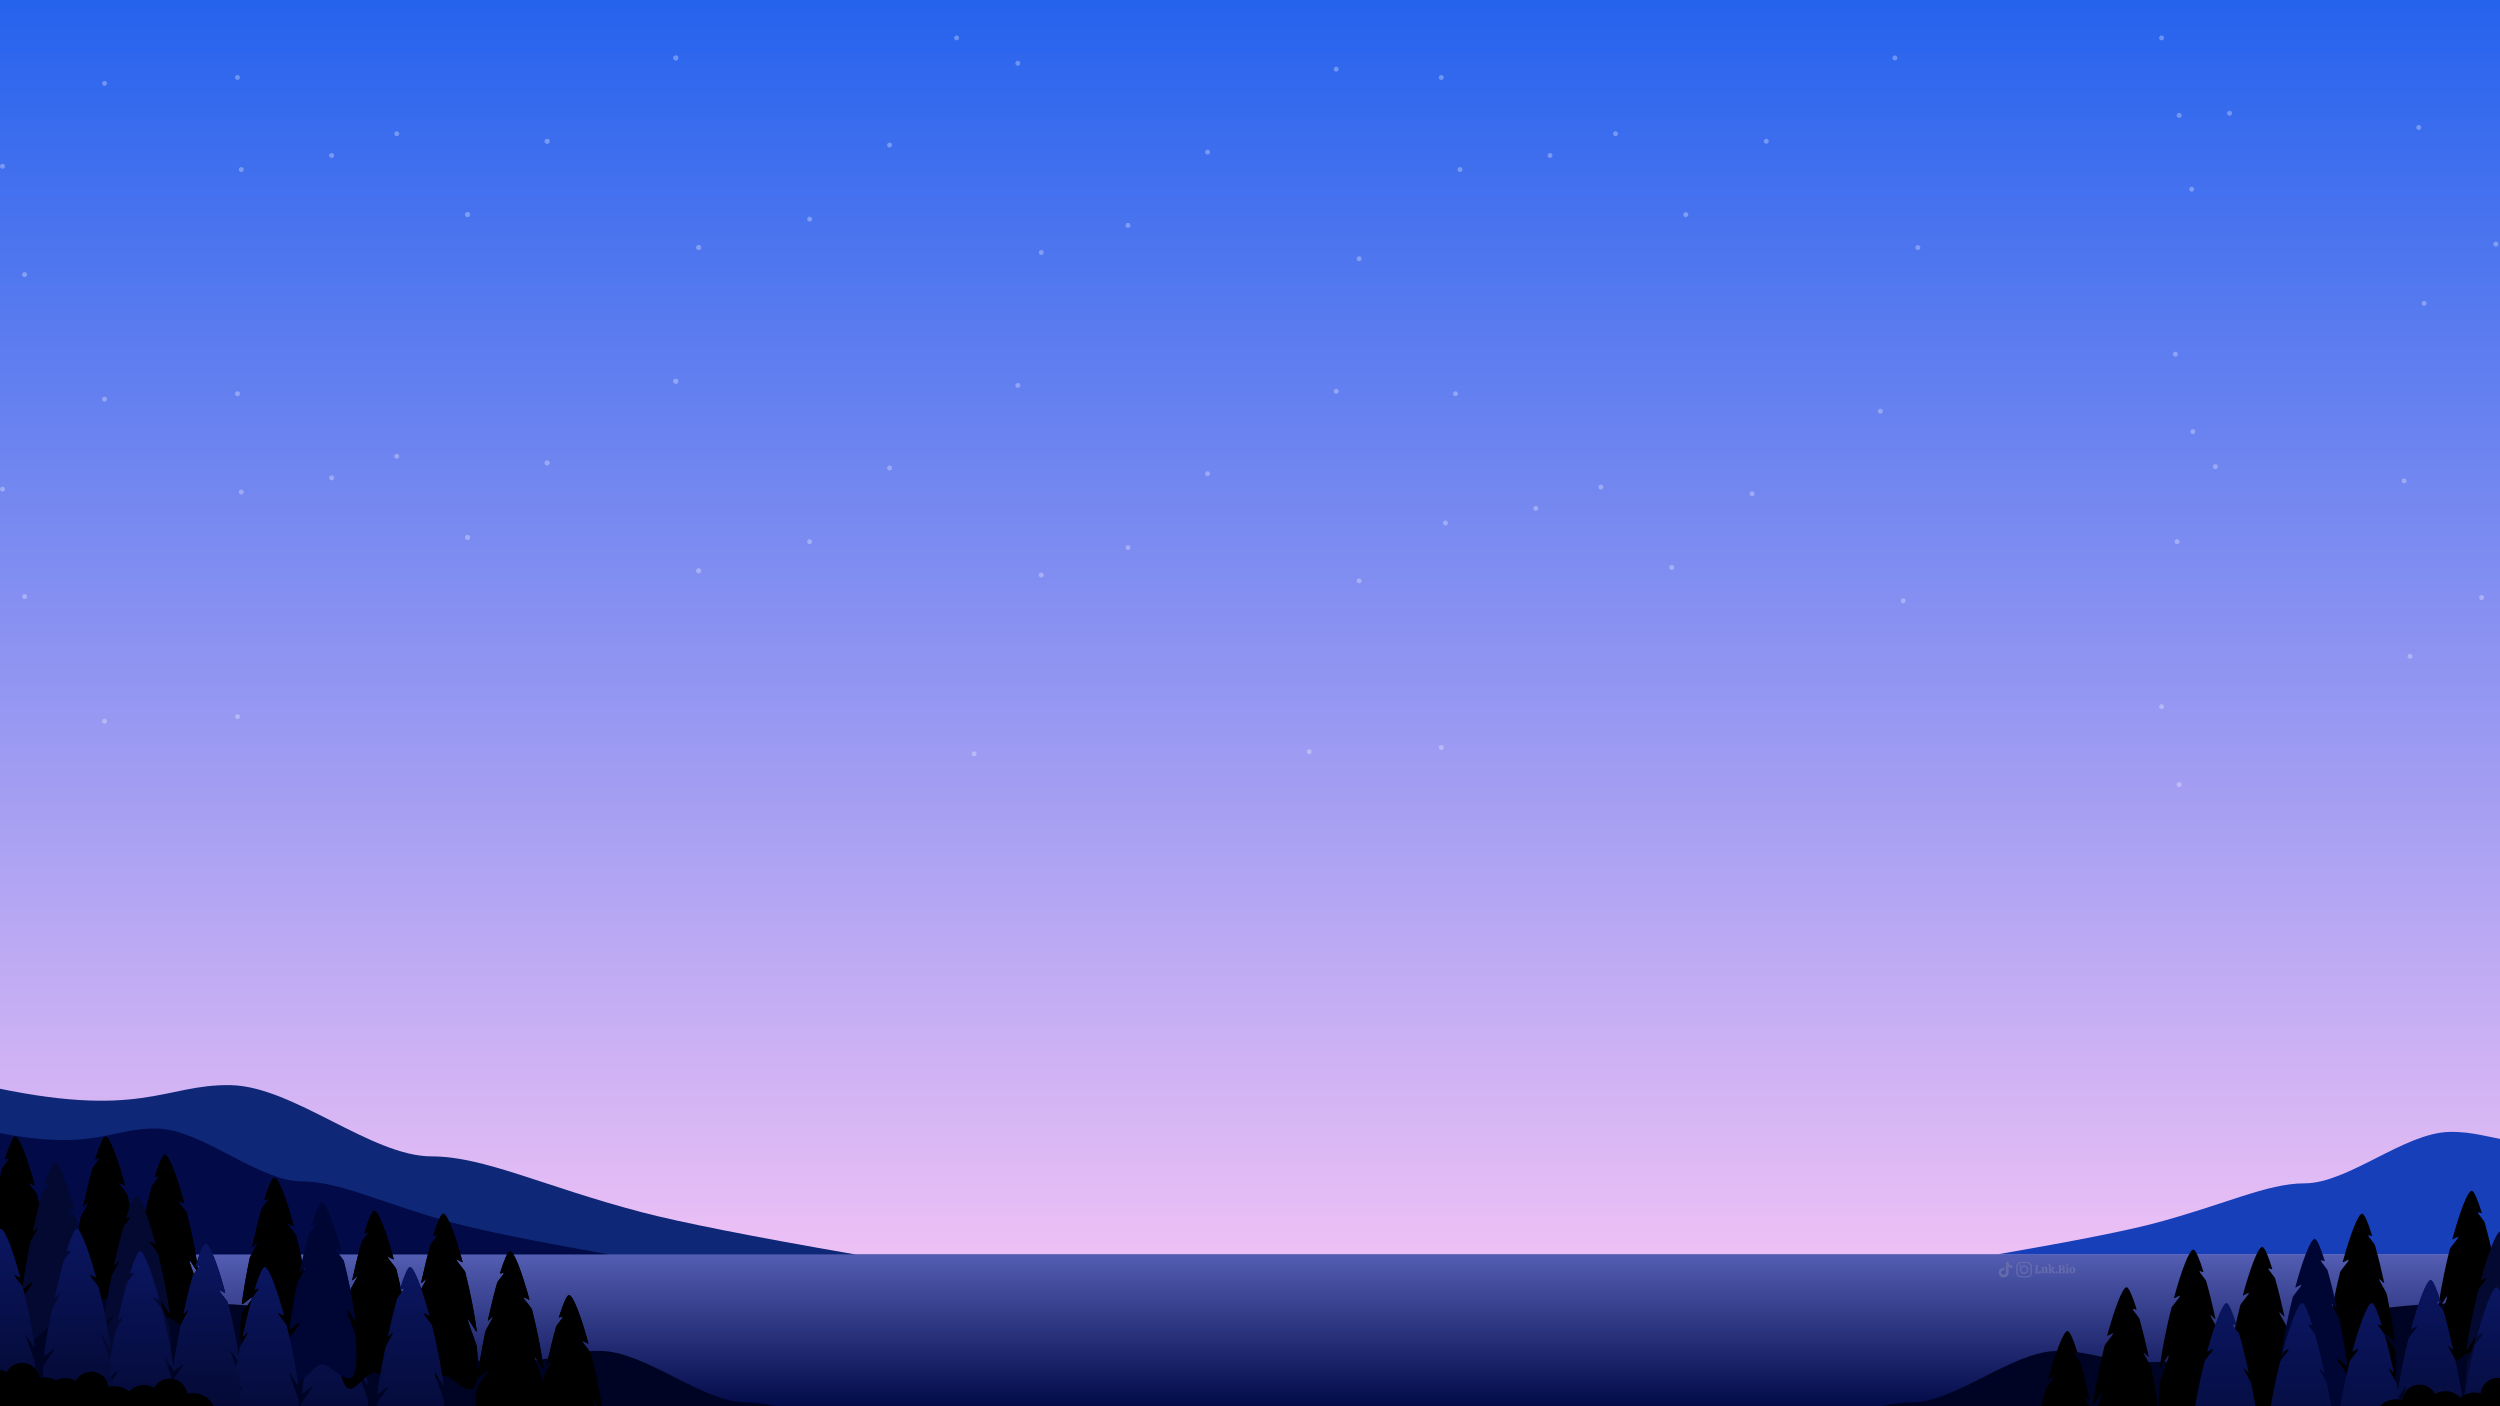 <?xml version="1.0" encoding="utf-8"?>
<!-- Generator: Adobe Illustrator 27.0.0, SVG Export Plug-In . SVG Version: 6.00 Build 0)  -->
<svg version="1.1" id="Layer_1" xmlns="http://www.w3.org/2000/svg" xmlns:xlink="http://www.w3.org/1999/xlink" x="0px" y="0px"
	 viewBox="0 0 1920 1080" style="enable-background:new 0 0 1920 1080;" xml:space="preserve">
<rect x="0" y="0" width="1920" height="1080" fill="#808080" stroke="none"/>
<style type="text/css">
	.st0{clip-path:url(#XMLID_00000065054245697795596230000010063046202769383058_);}
	.st1{fill-rule:evenodd;clip-rule:evenodd;fill:url(#Rectangle_00000041266663046940231670000001137298667566517399_);}
	.st2{fill-rule:evenodd;clip-rule:evenodd;fill:url(#SVGID_1_);}
	.st3{opacity:0.3;}
	.st4{fill-rule:evenodd;clip-rule:evenodd;fill:#FFFFFF;}
	.st5{fill-rule:evenodd;clip-rule:evenodd;fill:#0E2776;}
	.st6{fill-rule:evenodd;clip-rule:evenodd;fill:#020A48;}
	.st7{fill-rule:evenodd;clip-rule:evenodd;fill:#000424;}
	.st8{fill-rule:evenodd;clip-rule:evenodd;}
	.st9{fill-rule:evenodd;clip-rule:evenodd;fill:#040932;}
	.st10{fill-rule:evenodd;clip-rule:evenodd;fill:#000634;}
	.st11{fill-rule:evenodd;clip-rule:evenodd;fill:url(#SVGID_00000039099590505053675760000014010922569650902704_);}
	.st12{fill-rule:evenodd;clip-rule:evenodd;fill:url(#SVGID_00000114771280422096093020000000479038212698538121_);}
	.st13{fill-rule:evenodd;clip-rule:evenodd;fill:url(#SVGID_00000176031549996156727450000011882063751186662319_);}
	.st14{fill-rule:evenodd;clip-rule:evenodd;fill:url(#SVGID_00000060013850824994695460000017066981914190692027_);}
	.st15{fill-rule:evenodd;clip-rule:evenodd;fill:url(#SVGID_00000071550991751353932900000007192847206503052420_);}
	.st16{fill-rule:evenodd;clip-rule:evenodd;fill:url(#SVGID_00000177475589786383047010000011905464411379437440_);}
	.st17{fill-rule:evenodd;clip-rule:evenodd;fill:url(#SVGID_00000039850699923535675090000010167200104408348595_);}
	.st18{fill-rule:evenodd;clip-rule:evenodd;fill:url(#SVGID_00000031176527214556986520000016299740399836965049_);}
	.st19{fill-rule:evenodd;clip-rule:evenodd;fill:url(#SVGID_00000048502627328631613070000013656456210955067794_);}
	.st20{fill-rule:evenodd;clip-rule:evenodd;fill:url(#SVGID_00000129191146154637164600000013616839025297661610_);}
	.st21{fill-rule:evenodd;clip-rule:evenodd;fill:url(#SVGID_00000148626417986393048140000000960762546533768892_);}
	.st22{fill-rule:evenodd;clip-rule:evenodd;fill:url(#SVGID_00000128463760354590499250000000383935301967414431_);}
	.st23{fill-rule:evenodd;clip-rule:evenodd;fill:url(#SVGID_00000065062431961406319650000017224357590422736553_);}
	.st24{fill-rule:evenodd;clip-rule:evenodd;fill:url(#SVGID_00000151544117106470865110000010756962802718336396_);}
	.st25{fill-rule:evenodd;clip-rule:evenodd;fill:url(#SVGID_00000086660045928666060410000004777066451686513339_);}
	
		.st26{fill-rule:evenodd;clip-rule:evenodd;fill:url(#Combined-Shape-Copy-18_00000016032837738677878620000001132282275278602632_);}
	
		.st27{fill-rule:evenodd;clip-rule:evenodd;fill:url(#Combined-Shape-Copy-19_00000149343215106179885710000012631584127974453668_);}
	
		.st28{fill-rule:evenodd;clip-rule:evenodd;fill:url(#Combined-Shape-Copy-20_00000058558395385672777970000014323086046735709083_);}
	.st29{fill-rule:evenodd;clip-rule:evenodd;fill:#173FB9;}
	.st30{fill-rule:evenodd;clip-rule:evenodd;fill:url(#Rectangle-Copy-20_00000173854834585730545830000008317098740706220713_);}
	.st31{fill-rule:evenodd;clip-rule:evenodd;fill:url(#Rectangle-Copy-21_00000046328106702769177190000002625067749824967840_);}
	.st32{fill-rule:evenodd;clip-rule:evenodd;fill:url(#SVGID_00000124156725358150141480000010252161422060305328_);}
	.st33{fill-rule:evenodd;clip-rule:evenodd;fill:url(#Rectangle-Copy-23_00000144304505381093786710000009362922570887240352_);}
	.st34{fill-rule:evenodd;clip-rule:evenodd;fill:url(#Rectangle-Copy-24_00000118360154160938240670000013753295258048318608_);}
	.st35{fill-rule:evenodd;clip-rule:evenodd;fill:url(#Rectangle-Copy-25_00000051344951128419460470000000976511427175969417_);}
	.st36{fill-rule:evenodd;clip-rule:evenodd;fill:url(#Rectangle-Copy-26_00000069357149402231065990000012119227967052375711_);}
	.st37{fill-rule:evenodd;clip-rule:evenodd;fill:url(#Rectangle-Copy-27_00000113330189129142824230000003519233369530489740_);}
	.st38{fill-rule:evenodd;clip-rule:evenodd;fill:url(#SVGID_00000023261336575940428590000013332619892299083905_);}
	.st39{fill-rule:evenodd;clip-rule:evenodd;fill:url(#SVGID_00000132781150578180626420000012159697710759868589_);}
	.st40{fill-rule:evenodd;clip-rule:evenodd;fill:url(#SVGID_00000130642055637735005230000015118127732562046113_);}
	.st41{fill:#636BAC;}
</style>
<g>
	<defs>
		<rect id="XMLID_00000103225412039633428010000016674617014161218688_" width="1920" height="1080"/>
	</defs>
	<clipPath id="XMLID_00000096764684880328025890000017126817645255125155_">
		<use xlink:href="#XMLID_00000103225412039633428010000016674617014161218688_"  style="overflow:visible;"/>
	</clipPath>
	<g style="clip-path:url(#XMLID_00000096764684880328025890000017126817645255125155_);">
		
			<linearGradient id="Rectangle_00000047043319777421943410000012649464574099359661_" gradientUnits="userSpaceOnUse" x1="317.107" y1="-458.828" x2="317.107" y2="-458.637" gradientTransform="matrix(6000 0 0 616 -1901683 283600.375)">
			<stop  offset="0" style="stop-color:#535DB2"/>
			<stop  offset="1" style="stop-color:#020A48"/>
		</linearGradient>
		
			<rect id="Rectangle" y="962.4" style="fill-rule:evenodd;clip-rule:evenodd;fill:url(#Rectangle_00000047043319777421943410000012649464574099359661_);" width="1920" height="117.6"/>
		
			<linearGradient id="SVGID_1_" gradientUnits="userSpaceOnUse" x1="317.107" y1="-456.68" x2="317.107" y2="-456.34" gradientTransform="matrix(6000 0 0 3422 -1901683 1562558.5)">
			<stop  offset="0" style="stop-color:#0051EC"/>
			<stop  offset="1" style="stop-color:#ECC0F5"/>
		</linearGradient>
		<rect y="-200" class="st2" width="1920" height="1163.2"/>
		<g id="Star" class="st3">
			<path id="Fill-459" class="st4" d="M82.2,64c0,1.1-0.9,1.9-1.9,1.9c-1.1,0-1.9-0.9-1.9-1.9c0-1.1,0.9-1.9,1.9-1.9
				C81.4,62.1,82.2,62.9,82.2,64"/>
			<path id="Fill-465" class="st4" d="M361-78.1c0,1.1-0.9,1.9-1.9,1.9c-1.1,0-1.9-0.9-1.9-1.9c0-1.1,0.9-1.9,1.9-1.9
				S361-79.1,361-78.1"/>
			<path id="Fill-469" class="st4" d="M184.3,59.5c0,1.1-0.9,1.9-1.9,1.9c-1.1,0-1.9-0.9-1.9-1.9c0-1.1,0.9-1.9,1.9-1.9
				C183.5,57.6,184.3,58.5,184.3,59.5"/>
			<path id="Fill-476" class="st4" d="M20.8-31.7c0,1.1-0.9,1.9-1.9,1.9c-1.1,0-1.9-0.9-1.9-1.9s0.9-1.9,1.9-1.9
				C19.9-33.6,20.8-32.7,20.8-31.7"/>
			<path id="Fill-479" class="st4" d="M3.8-114.9c0,1.1-0.9,1.9-1.9,1.9c-1.1,0-1.9-0.9-1.9-1.9c0-1.1,0.9-1.9,1.9-1.9
				C3-116.8,3.8-115.9,3.8-114.9"/>
			<path id="Fill-482" class="st4" d="M187.2-112.3c0,1.1-0.9,1.9-1.9,1.9c-1.1,0-1.9-0.9-1.9-1.9c0-1.1,0.9-1.9,1.9-1.9
				C186.3-114.2,187.2-113.4,187.2-112.3"/>
			<path id="Fill-489" class="st4" d="M422.1-134.4c0,1.1-0.9,1.9-1.9,1.9c-1.1,0-1.9-0.9-1.9-1.9s0.9-1.9,1.9-1.9
				C421.2-136.3,422.1-135.5,422.1-134.4"/>
			<path id="Fill-493" class="st4" d="M306.6-139.8c0,1.1-0.9,1.9-1.9,1.9c-1.1,0-1.9-0.9-1.9-1.9c0-1.1,0.9-1.9,1.9-1.9
				C305.7-141.8,306.6-140.9,306.6-139.8"/>
			<path id="Fill-495" class="st4" d="M256.6-122.9c0,1.1-0.9,1.9-1.9,1.9s-1.9-0.9-1.9-1.9c0-1.1,0.9-1.9,1.9-1.9
				S256.6-123.9,256.6-122.9"/>
			<path id="Fill-507" class="st4" d="M534.7-52.5c0,1.1,0.9,1.9,1.9,1.9c1.1,0,1.9-0.9,1.9-1.9c0-1.1-0.9-1.9-1.9-1.9
				C535.6-54.4,534.7-53.5,534.7-52.5"/>
			<path id="Fill-511" class="st4" d="M732.8,29.1c0,1.1,0.9,1.9,1.9,1.9c1.1,0,1.9-0.9,1.9-1.9c0-1.1-0.9-1.9-1.9-1.9
				S732.8,28.1,732.8,29.1"/>
			<path id="Fill-527" class="st4" d="M517.1-198.1c0,1.1,0.9,1.9,1.9,1.9c1.1,0,1.9-0.9,1.9-1.9c0-1.1-0.9-1.9-1.9-1.9
				S517.1-199.1,517.1-198.1"/>
			<path class="st4" d="M1285.8-78.1c0,1.1-0.9,1.9-1.9,1.9c-1.1,0-1.9-0.9-1.9-1.9c0-1.1,0.9-1.9,1.9-1.9S1285.8-79.1,1285.8-78.1"
				/>
			<path class="st4" d="M1108.8,59.5c0,1.1-0.9,1.9-1.9,1.9c-1.1,0-1.9-0.9-1.9-1.9c0-1.1,0.9-1.9,1.9-1.9S1108.8,58.5,1108.8,59.5"
				/>
			<path class="st4" d="M1112-112.3c0,1.1-0.9,1.9-1.9,1.9c-1.1,0-1.9-0.9-1.9-1.9c0-1.1,0.9-1.9,1.9-1.9
				C1111.1-114.2,1112-113.4,1112-112.3"/>
			<path class="st4" d="M1347.5-134.4c0,1.1-0.9,1.9-1.9,1.9c-1.1,0-1.9-0.9-1.9-1.9s0.9-1.9,1.9-1.9
				C1346.7-136.3,1347.5-135.5,1347.5-134.4"/>
			<path class="st4" d="M1231.4-139.8c0,1.1-0.9,1.9-1.9,1.9c-1.1,0-1.9-0.9-1.9-1.9c0-1.1,0.9-1.9,1.9-1.9
				C1230.5-141.8,1231.4-140.9,1231.4-139.8"/>
			<path class="st4" d="M1181.4-122.9c0,1.1-0.9,1.9-1.9,1.9s-1.9-0.9-1.9-1.9c0-1.1,0.9-1.9,1.9-1.9S1181.4-123.9,1181.4-122.9"/>
			<path class="st4" d="M1459.8-52.5c0,1.1,0.9,1.9,1.9,1.9c1.1,0,1.9-0.9,1.9-1.9c0-1.1-0.9-1.9-1.9-1.9
				C1460.7-54.4,1459.8-53.5,1459.8-52.5"/>
			<path class="st4" d="M1658.2,29.1c0,1.1,0.9,1.9,1.9,1.9c1.1,0,1.9-0.9,1.9-1.9c0-1.1-0.9-1.9-1.9-1.9S1658.2,28.1,1658.2,29.1"
				/>
			<path id="Fill-512" class="st4" d="M1671.7,88.6c0,1.1,0.9,1.9,1.9,1.9c1.1,0,1.9-0.9,1.9-1.9c0-1.1-0.9-1.9-1.9-1.9
				C1672.5,86.7,1671.7,87.6,1671.7,88.6"/>
			<path id="Fill-516" class="st4" d="M1904-55.4c0,1.1,0.9,1.9,1.9,1.9c1.1,0,1.9-0.9,1.9-1.9c0-1.1-0.9-1.9-1.9-1.9
				C1904.9-57.3,1904-56.4,1904-55.4"/>
			<path id="Fill-519" class="st4" d="M1849-9.6c0,1.1,0.9,1.9,1.9,1.9c1.1,0,1.9-0.9,1.9-1.9s-0.9-1.9-1.9-1.9
				C1849.8-11.5,1849-10.7,1849-9.6"/>
			<path id="Fill-520" class="st4" d="M1844.5-144.3c0,1.1,0.9,1.9,1.9,1.9c1.1,0,1.9-0.9,1.9-1.9c0-1.1-0.9-1.9-1.9-1.9
				C1845.3-146.2,1844.5-145.4,1844.5-144.3"/>
			<path id="Fill-525" class="st4" d="M1670.1-97c0,1.1,0.9,1.9,1.9,1.9c1.1,0,1.9-0.9,1.9-1.9c0-1.1-0.9-1.9-1.9-1.9
				C1670.9-98.9,1670.1-98,1670.1-97"/>
			<path class="st4" d="M1442.2-198.1c0,1.1,0.9,1.9,1.9,1.9c1.1,0,1.9-0.9,1.9-1.9c0-1.1-0.9-1.9-1.9-1.9
				S1442.2-199.1,1442.2-198.1"/>
			<path id="Fill-530" class="st4" d="M1699.5-155.5c0,1.1,0.9,1.9,1.9,1.9c1.1,0,1.9-0.9,1.9-1.9c0-1.1-0.9-1.9-1.9-1.9
				S1699.5-156.6,1699.5-155.5"/>
			<path class="st4" d="M1296.6,164.8c0,1.1-0.9,1.9-1.9,1.9c-1.1,0-1.9-0.9-1.9-1.9c0-1.1,0.9-1.9,1.9-1.9
				C1295.8,162.9,1296.6,163.7,1296.6,164.8"/>
			<path class="st4" d="M1119.7,302.4c0,1.1-0.9,1.9-1.9,1.9c-1.1,0-1.9-0.9-1.9-1.9c0-1.1,0.9-1.9,1.9-1.9
				C1118.8,300.5,1119.7,301.3,1119.7,302.4"/>
			<path class="st4" d="M1123.2,130.2c0,1.1-0.9,1.9-1.9,1.9c-1.1,0-1.9-0.9-1.9-1.9c0-1.1,0.9-1.9,1.9-1.9
				C1122.3,128.3,1123.2,129.2,1123.2,130.2"/>
			<path class="st4" d="M1358.4,108.5c0,1.1-0.9,1.9-1.9,1.9c-1.1,0-1.9-0.9-1.9-1.9s0.9-1.9,1.9-1.9S1358.4,107.4,1358.4,108.5"/>
			<path class="st4" d="M1242.6,102.7c0,1.1-0.9,1.9-1.9,1.9c-1.1,0-1.9-0.9-1.9-1.9c0-1.1,0.9-1.9,1.9-1.9
				C1241.7,100.8,1242.6,101.7,1242.6,102.7"/>
			<path class="st4" d="M1192.3,119.4c0,1.1-0.9,1.9-1.9,1.9s-1.9-0.9-1.9-1.9c0-1.1,0.9-1.9,1.9-1.9S1192.3,118.3,1192.3,119.4"/>
			<path class="st4" d="M1471,190.1c0,1.1,0.9,1.9,1.9,1.9c1.1,0,1.9-0.9,1.9-1.9c0-1.1-0.9-1.9-1.9-1.9
				C1471.9,188.2,1471,189,1471,190.1"/>
			<path class="st4" d="M1668.8,272c0,1.1,0.9,1.9,1.9,1.9c1.1,0,1.9-0.9,1.9-1.9c0-1.1-0.9-1.9-1.9-1.9
				C1669.7,270.1,1668.8,270.9,1668.8,272"/>
			<path class="st4" d="M1682.2,331.5c0,1.1,0.9,1.9,1.9,1.9c1.1,0,1.9-0.9,1.9-1.9c0-1.1-0.9-1.9-1.9-1.9
				S1682.2,330.5,1682.2,331.5"/>
			<path class="st4" d="M1914.9,187.5c0,1.1,0.9,1.9,1.9,1.9c1.1,0,1.9-0.9,1.9-1.9c0-1.1-0.9-1.9-1.9-1.9
				C1915.7,185.6,1914.9,186.5,1914.9,187.5"/>
			<path class="st4" d="M1859.8,233c0,1.1,0.9,1.9,1.9,1.9c1.1,0,1.9-0.9,1.9-1.9c0-1.1-0.9-1.9-1.9-1.9
				C1860.7,231,1859.8,231.9,1859.8,233"/>
			<path class="st4" d="M1855.7,97.9c0,1.1,0.9,1.9,1.9,1.9c1.1,0,1.9-0.9,1.9-1.9c0-1.1-0.9-1.9-1.9-1.9
				C1856.5,96,1855.7,96.9,1855.7,97.9"/>
			<path class="st4" d="M1681.3,145.3c0,1.1,0.9,1.9,1.9,1.9c1.1,0,1.9-0.9,1.9-1.9s-0.9-1.9-1.9-1.9
				C1682.1,143.4,1681.3,144.2,1681.3,145.3"/>
			<path class="st4" d="M1453.4,44.5c0,1.1,0.9,1.9,1.9,1.9c1.1,0,1.9-0.9,1.9-1.9c0-1.1-0.9-1.9-1.9-1.9S1453.4,43.4,1453.4,44.5"
				/>
			<path class="st4" d="M1710.4,87c0,1.1,0.9,1.9,1.9,1.9c1.1,0,1.9-0.9,1.9-1.9c0-1.1-0.9-1.9-1.9-1.9S1710.4,86,1710.4,87"/>
			<path class="st4" d="M82.2,306.6c0,1.1-0.9,1.9-1.9,1.9c-1.1,0-1.9-0.9-1.9-1.9c0-1.1,0.9-1.9,1.9-1.9
				C81.4,304.6,82.2,305.5,82.2,306.6"/>
			<path class="st4" d="M361,164.8c0,1.1-0.9,1.9-1.9,1.9c-1.1,0-1.9-0.9-1.9-1.9c0-1.1,0.9-1.9,1.9-1.9
				C360.1,162.9,361,163.7,361,164.8"/>
			<path class="st4" d="M184.3,302.4c0,1.1-0.9,1.9-1.9,1.9c-1.1,0-1.9-0.9-1.9-1.9c0-1.1,0.9-1.9,1.9-1.9
				C183.5,300.5,184.3,301.3,184.3,302.4"/>
			<path class="st4" d="M20.8,210.9c0,1.1-0.9,1.9-1.9,1.9c-1.1,0-1.9-0.9-1.9-1.9s0.9-1.9,1.9-1.9S20.8,209.8,20.8,210.9"/>
			<path class="st4" d="M3.8,127.7c0,1.1-0.9,1.9-1.9,1.9c-1.1,0-1.9-0.9-1.9-1.9c0-1.1,0.9-1.9,1.9-1.9
				C3,125.8,3.8,126.6,3.8,127.7"/>
			<path class="st4" d="M187.2,130.2c0,1.1-0.9,1.9-1.9,1.9c-1.1,0-1.9-0.9-1.9-1.9c0-1.1,0.9-1.9,1.9-1.9S187.2,129.2,187.2,130.2"
				/>
			<path class="st4" d="M422.1,108.5c0,1.1-0.9,1.9-1.9,1.9c-1.1,0-1.9-0.9-1.9-1.9s0.9-1.9,1.9-1.9S422.1,107.4,422.1,108.5"/>
			<path class="st4" d="M306.6,102.7c0,1.1-0.9,1.9-1.9,1.9c-1.1,0-1.9-0.9-1.9-1.9c0-1.1,0.9-1.9,1.9-1.9
				C305.7,100.8,306.6,101.7,306.6,102.7"/>
			<path class="st4" d="M256.6,119.4c0,1.1-0.9,1.9-1.9,1.9s-1.9-0.9-1.9-1.9c0-1.1,0.9-1.9,1.9-1.9S256.6,118.3,256.6,119.4"/>
			<path class="st4" d="M534.7,190.1c0,1.1,0.9,1.9,1.9,1.9c1.1,0,1.9-0.9,1.9-1.9c0-1.1-0.9-1.9-1.9-1.9
				C535.6,188.2,534.7,189,534.7,190.1"/>
			<path class="st4" d="M517.1,44.5c0,1.1,0.9,1.9,1.9,1.9c1.1,0,1.9-0.9,1.9-1.9c0-1.1-0.9-1.9-1.9-1.9S517.1,43.4,517.1,44.5"/>
			<path class="st4" d="M82.2,553.9c0,1.1-0.9,1.9-1.9,1.9c-1.1,0-1.9-0.9-1.9-1.9c0-1.1,0.9-1.9,1.9-1.9
				C81.4,552,82.2,552.9,82.2,553.9"/>
			<path class="st4" d="M361,412.8c0,1.1-0.9,1.9-1.9,1.9c-1.1,0-1.9-0.9-1.9-1.9c0-1.1,0.9-1.9,1.9-1.9S361,411.7,361,412.8"/>
			<path class="st4" d="M184.3,550.4c0,1.1-0.9,1.9-1.9,1.9c-1.1,0-1.9-0.9-1.9-1.9c0-1.1,0.9-1.9,1.9-1.9
				C183.5,548.5,184.3,549.3,184.3,550.4"/>
			<path class="st4" d="M20.8,458.2c0,1.1-0.9,1.9-1.9,1.9c-1.1,0-1.9-0.9-1.9-1.9c0-1.1,0.9-1.9,1.9-1.9
				C19.9,456.3,20.8,457.2,20.8,458.2"/>
			<path class="st4" d="M3.8,375.7c0,1.1-0.9,1.9-1.9,1.9c-1.1,0-1.9-0.9-1.9-1.9c0-1.1,0.9-1.9,1.9-1.9
				C3,373.8,3.8,374.6,3.8,375.7"/>
			<path class="st4" d="M187.2,377.9c0,1.1-0.9,1.9-1.9,1.9c-1.1,0-1.9-0.9-1.9-1.9c0-1.1,0.9-1.9,1.9-1.9S187.2,376.9,187.2,377.9"
				/>
			<path class="st4" d="M422.1,355.5c0,1.1-0.9,1.9-1.9,1.9c-1.1,0-1.9-0.9-1.9-1.9c0-1.1,0.9-1.9,1.9-1.9S422.1,354.5,422.1,355.5"
				/>
			<path class="st4" d="M306.6,350.4c0,1.1-0.9,1.9-1.9,1.9c-1.1,0-1.9-0.9-1.9-1.9c0-1.1,0.9-1.9,1.9-1.9S306.6,349.3,306.6,350.4"
				/>
			<path class="st4" d="M256.6,367c0,1.1-0.9,1.9-1.9,1.9s-1.9-0.9-1.9-1.9c0-1.1,0.9-1.9,1.9-1.9S256.6,366,256.6,367"/>
			<path class="st4" d="M534.7,438.4c0,1.1,0.9,1.9,1.9,1.9c1.1,0,1.9-0.9,1.9-1.9c0-1.1-0.9-1.9-1.9-1.9
				C535.6,436.5,534.7,437.3,534.7,438.4"/>
			<path class="st4" d="M746.2,578.9c0,1.1,0.9,1.9,1.9,1.9c1.1,0,1.9-0.9,1.9-1.9c0-1.1-0.9-1.9-1.9-1.9
				C747.1,577,746.2,577.8,746.2,578.9"/>
			<path class="st4" d="M517.1,292.8c0,1.1,0.9,1.9,1.9,1.9c1.1,0,1.9-0.9,1.9-1.9c0-1.1-0.9-1.9-1.9-1.9S517.1,291.7,517.1,292.8"
				/>
			<path class="st4" d="M1007.4,577.3c0,1.1-0.9,1.9-1.9,1.9c-1.1,0-1.9-0.9-1.9-1.9c0-1.1,0.9-1.9,1.9-1.9
				C1006.5,575.4,1007.4,576.2,1007.4,577.3"/>
			<path class="st4" d="M1285.8,435.8c0,1.1-0.9,1.9-1.9,1.9c-1.1,0-1.9-0.9-1.9-1.9c0-1.1,0.9-1.9,1.9-1.9
				S1285.8,434.8,1285.8,435.8"/>
			<path class="st4" d="M1108.8,574.1c0,1.1-0.9,1.9-1.9,1.9c-1.1,0-1.9-0.9-1.9-1.9c0-1.1,0.9-1.9,1.9-1.9
				C1107.9,572.2,1108.8,573,1108.8,574.1"/>
			<path class="st4" d="M1112,401.6c0,1.1-0.9,1.9-1.9,1.9c-1.1,0-1.9-0.9-1.9-1.9c0-1.1,0.9-1.9,1.9-1.9S1112,400.5,1112,401.6"/>
			<path class="st4" d="M1347.5,379.2c0,1.1-0.9,1.9-1.9,1.9c-1.1,0-1.9-0.9-1.9-1.9c0-1.1,0.9-1.9,1.9-1.9
				C1346.7,377.3,1347.5,378.1,1347.5,379.2"/>
			<path class="st4" d="M1231.4,374.1c0,1.1-0.9,1.9-1.9,1.9c-1.1,0-1.9-0.9-1.9-1.9c0-1.1,0.9-1.9,1.9-1.9S1231.4,373,1231.4,374.1
				"/>
			<path class="st4" d="M1181.4,390.4c0,1.1-0.9,1.9-1.9,1.9s-1.9-0.9-1.9-1.9c0-1.1,0.9-1.9,1.9-1.9S1181.4,389.3,1181.4,390.4"/>
			<path class="st4" d="M1459.8,461.4c0,1.1,0.9,1.9,1.9,1.9c1.1,0,1.9-0.9,1.9-1.9c0-1.1-0.9-1.9-1.9-1.9
				C1460.7,459.5,1459.8,460.4,1459.8,461.4"/>
			<path class="st4" d="M1658.2,542.7c0,1.1,0.9,1.9,1.9,1.9c1.1,0,1.9-0.9,1.9-1.9c0-1.1-0.9-1.9-1.9-1.9
				S1658.2,541.7,1658.2,542.7"/>
			<path class="st4" d="M1671.7,602.6c0,1.1,0.9,1.9,1.9,1.9c1.1,0,1.9-0.9,1.9-1.9c0-1.1-0.9-1.9-1.9-1.9
				C1672.5,600.6,1671.7,601.5,1671.7,602.6"/>
			<path class="st4" d="M1904,458.9c0,1.1,0.9,1.9,1.9,1.9c1.1,0,1.9-0.9,1.9-1.9c0-1.1-0.9-1.9-1.9-1.9S1904,457.8,1904,458.9"/>
			<path class="st4" d="M1849,504c0,1.1,0.9,1.9,1.9,1.9c1.1,0,1.9-0.9,1.9-1.9c0-1.1-0.9-1.9-1.9-1.9
				C1849.8,502.1,1849,502.9,1849,504"/>
			<path class="st4" d="M1844.5,369.3c0,1.1,0.9,1.9,1.9,1.9c1.1,0,1.9-0.9,1.9-1.9c0-1.1-0.9-1.9-1.9-1.9
				C1845.3,367.4,1844.5,368.2,1844.5,369.3"/>
			<path class="st4" d="M1670.1,416c0,1.1,0.9,1.9,1.9,1.9c1.1,0,1.9-0.9,1.9-1.9c0-1.1-0.9-1.9-1.9-1.9
				C1670.9,414.1,1670.1,414.9,1670.1,416"/>
			<path class="st4" d="M1442.2,315.8c0,1.1,0.9,1.9,1.9,1.9c1.1,0,1.9-0.9,1.9-1.9c0-1.1-0.9-1.9-1.9-1.9
				S1442.2,314.8,1442.2,315.8"/>
			<path class="st4" d="M1699.5,358.4c0,1.1,0.9,1.9,1.9,1.9c1.1,0,1.9-0.9,1.9-1.9c0-1.1-0.9-1.9-1.9-1.9
				S1699.5,357.3,1699.5,358.4"/>
			<path class="st4" d="M361-78.1c0,1.1-0.9,1.9-1.9,1.9c-1.1,0-1.9-0.9-1.9-1.9c0-1.1,0.9-1.9,1.9-1.9S361-79.1,361-78.1"/>
			<path class="st4" d="M422.1-134.4c0,1.1-0.9,1.9-1.9,1.9c-1.1,0-1.9-0.9-1.9-1.9s0.9-1.9,1.9-1.9
				C421.2-136.3,422.1-135.5,422.1-134.4"/>
			<path class="st4" d="M534.7-52.5c0,1.1,0.9,1.9,1.9,1.9c1.1,0,1.9-0.9,1.9-1.9c0-1.1-0.9-1.9-1.9-1.9
				C535.6-54.4,534.7-53.5,534.7-52.5"/>
			<path class="st4" d="M517.1-198.1c0,1.1,0.9,1.9,1.9,1.9c1.1,0,1.9-0.9,1.9-1.9c0-1.1-0.9-1.9-1.9-1.9S517.1-199.1,517.1-198.1"
				/>
			<path class="st4" d="M361,164.8c0,1.1-0.9,1.9-1.9,1.9c-1.1,0-1.9-0.9-1.9-1.9c0-1.1,0.9-1.9,1.9-1.9
				C360.1,162.9,361,163.7,361,164.8"/>
			<path class="st4" d="M422.1,108.5c0,1.1-0.9,1.9-1.9,1.9c-1.1,0-1.9-0.9-1.9-1.9s0.9-1.9,1.9-1.9S422.1,107.4,422.1,108.5"/>
			<path class="st4" d="M534.7,190.1c0,1.1,0.9,1.9,1.9,1.9c1.1,0,1.9-0.9,1.9-1.9c0-1.1-0.9-1.9-1.9-1.9
				C535.6,188.2,534.7,189,534.7,190.1"/>
			<path class="st4" d="M517.1,44.5c0,1.1,0.9,1.9,1.9,1.9c1.1,0,1.9-0.9,1.9-1.9c0-1.1-0.9-1.9-1.9-1.9S517.1,43.4,517.1,44.5"/>
			<path class="st4" d="M361,412.8c0,1.1-0.9,1.9-1.9,1.9c-1.1,0-1.9-0.9-1.9-1.9c0-1.1,0.9-1.9,1.9-1.9S361,411.7,361,412.8"/>
			<path class="st4" d="M422.1,355.5c0,1.1-0.9,1.9-1.9,1.9c-1.1,0-1.9-0.9-1.9-1.9c0-1.1,0.9-1.9,1.9-1.9S422.1,354.5,422.1,355.5"
				/>
			<path class="st4" d="M534.7,438.4c0,1.1,0.9,1.9,1.9,1.9c1.1,0,1.9-0.9,1.9-1.9c0-1.1-0.9-1.9-1.9-1.9
				C535.6,436.5,534.7,437.3,534.7,438.4"/>
			<path class="st4" d="M517.1,292.8c0,1.1,0.9,1.9,1.9,1.9c1.1,0,1.9-0.9,1.9-1.9c0-1.1-0.9-1.9-1.9-1.9S517.1,291.7,517.1,292.8"
				/>
			<path id="Fill-465-Copy-3" class="st4" d="M623.7-74.2c0,1.1-0.9,1.9-1.9,1.9c-1.1,0-1.9-0.9-1.9-1.9c0-1.1,0.9-1.9,1.9-1.9
				C622.8-76.2,623.7-75.3,623.7-74.2"/>
			<path id="Fill-489-Copy-3" class="st4" d="M685.1-130.9c0,1.1-0.9,1.9-1.9,1.9c-1.1,0-1.9-0.9-1.9-1.9c0-1.1,0.9-1.9,1.9-1.9
				C684.3-132.8,685.1-131.9,685.1-130.9"/>
			<path id="Fill-507-Copy-3" class="st4" d="M797.8-48.6c0,1.1,0.9,1.9,1.9,1.9c1.1,0,1.9-0.9,1.9-1.9c0-1.1-0.9-1.9-1.9-1.9
				C798.6-50.6,797.8-49.7,797.8-48.6"/>
			<path id="Fill-527-Copy-3" class="st4" d="M779.8-194.2c0,1.1,0.9,1.9,1.9,1.9c1.1,0,1.9-0.9,1.9-1.9c0-1.1-0.9-1.9-1.9-1.9
				C780.7-196.2,779.8-195.3,779.8-194.2"/>
			<path id="Fill-465-Copy-2" class="st4" d="M623.7,168.3c0,1.1-0.9,1.9-1.9,1.9c-1.1,0-1.9-0.9-1.9-1.9c0-1.1,0.9-1.9,1.9-1.9
				C622.8,166.4,623.7,167.3,623.7,168.3"/>
			<path id="Fill-489-Copy-2" class="st4" d="M685.1,111.4c0,1.1-0.9,1.9-1.9,1.9c-1.1,0-1.9-0.9-1.9-1.9c0-1.1,0.9-1.9,1.9-1.9
				C684.3,109.4,685.1,110.3,685.1,111.4"/>
			<path id="Fill-507-Copy-2" class="st4" d="M797.8,193.9c0,1.1,0.9,1.9,1.9,1.9c1.1,0,1.9-0.9,1.9-1.9c0-1.1-0.9-1.9-1.9-1.9
				C798.6,192,797.8,192.9,797.8,193.9"/>
			<path id="Fill-527-Copy-2" class="st4" d="M779.8,48.6c0,1.1,0.9,1.9,1.9,1.9c1.1,0,1.9-0.9,1.9-1.9c0-1.1-0.9-1.9-1.9-1.9
				C780.7,46.7,779.8,47.6,779.8,48.6"/>
			<path id="Fill-465-Copy" class="st4" d="M623.7,416c0,1.1-0.9,1.9-1.9,1.9c-1.1,0-1.9-0.9-1.9-1.9c0-1.1,0.9-1.9,1.9-1.9
				S623.7,414.9,623.7,416"/>
			<path id="Fill-489-Copy" class="st4" d="M685.1,359.4c0,1.1-0.9,1.9-1.9,1.9c-1.1,0-1.9-0.9-1.9-1.9c0-1.1,0.9-1.9,1.9-1.9
				C684.3,357.4,685.1,358.3,685.1,359.4"/>
			<path id="Fill-507-Copy" class="st4" d="M797.8,441.6c0,1.1,0.9,1.9,1.9,1.9c1.1,0,1.9-0.9,1.9-1.9c0-1.1-0.9-1.9-1.9-1.9
				C798.6,439.7,797.8,440.5,797.8,441.6"/>
			<path id="Fill-527-Copy" class="st4" d="M779.8,296c0,1.1,0.9,1.9,1.9,1.9c1.1,0,1.9-0.9,1.9-1.9c0-1.1-0.9-1.9-1.9-1.9
				S779.8,294.9,779.8,296"/>
			<path id="Fill-465-Copy-6" class="st4" d="M868.2-69.4c0,1.1-0.9,1.9-1.9,1.9c-1.1,0-1.9-0.9-1.9-1.9c0-1.1,0.9-1.9,1.9-1.9
				C867.3-71.4,868.2-70.5,868.2-69.4"/>
			<path id="Fill-489-Copy-6" class="st4" d="M929.3-126.1c0,1.1-0.9,1.9-1.9,1.9c-1.1,0-1.9-0.9-1.9-1.9c0-1.1,0.9-1.9,1.9-1.9
				C928.4-128,929.3-127.1,929.3-126.1"/>
			<path id="Fill-507-Copy-6" class="st4" d="M1041.9-44.2c0,1.1,0.9,1.9,1.9,1.9c1.1,0,1.9-0.9,1.9-1.9c0-1.1-0.9-1.9-1.9-1.9
				C1042.8-46.1,1041.9-45.2,1041.9-44.2"/>
			<path id="Fill-527-Copy-6" class="st4" d="M1024.3-189.8c0,1.1,0.9,1.9,1.9,1.9c1.1,0,1.9-0.9,1.9-1.9c0-1.1-0.9-1.9-1.9-1.9
				C1025.2-191.7,1024.3-190.8,1024.3-189.8"/>
			<path id="Fill-465-Copy-5" class="st4" d="M868.2,173.1c0,1.1-0.9,1.9-1.9,1.9c-1.1,0-1.9-0.9-1.9-1.9c0-1.1,0.9-1.9,1.9-1.9
				C867.3,171.2,868.2,172.1,868.2,173.1"/>
			<path id="Fill-489-Copy-5" class="st4" d="M929.3,116.8c0,1.1-0.9,1.9-1.9,1.9c-1.1,0-1.9-0.9-1.9-1.9c0-1.1,0.9-1.9,1.9-1.9
				C928.4,114.9,929.3,115.7,929.3,116.8"/>
			<path id="Fill-507-Copy-5" class="st4" d="M1041.9,198.7c0,1.1,0.9,1.9,1.9,1.9c1.1,0,1.9-0.9,1.9-1.9c0-1.1-0.9-1.9-1.9-1.9
				S1041.9,197.7,1041.9,198.7"/>
			<path id="Fill-527-Copy-5" class="st4" d="M1024.3,53.1c0,1.1,0.9,1.9,1.9,1.9c1.1,0,1.9-0.9,1.9-1.9c0-1.1-0.9-1.9-1.9-1.9
				C1025.2,51.2,1024.3,52.1,1024.3,53.1"/>
			<path id="Fill-465-Copy-4" class="st4" d="M868.2,420.5c0,1.1-0.9,1.9-1.9,1.9c-1.1,0-1.9-0.9-1.9-1.9c0-1.1,0.9-1.9,1.9-1.9
				S868.2,419.4,868.2,420.5"/>
			<path id="Fill-489-Copy-4" class="st4" d="M929.3,363.8c0,1.1-0.9,1.9-1.9,1.9c-1.1,0-1.9-0.9-1.9-1.9c0-1.1,0.9-1.9,1.9-1.9
				C928.4,361.9,929.3,362.8,929.3,363.8"/>
			<path id="Fill-507-Copy-4" class="st4" d="M1041.9,446.1c0,1.1,0.9,1.9,1.9,1.9c1.1,0,1.9-0.9,1.9-1.9c0-1.1-0.9-1.9-1.9-1.9
				S1041.9,445,1041.9,446.1"/>
			<path id="Fill-527-Copy-4" class="st4" d="M1024.3,300.5c0,1.1,0.9,1.9,1.9,1.9c1.1,0,1.9-0.9,1.9-1.9c0-1.1-0.9-1.9-1.9-1.9
				C1025.2,298.6,1024.3,299.4,1024.3,300.5"/>
		</g>
		<g>
			<path id="Rectangle-Copy-2_00000137129385232839785600000012867504367065913235_" class="st5" d="M-708.1,692.4
				c70.3-8.3,121.5-8.3,153.5,0c114.4,29.7,210.2,89.9,285,89.9c163.5,0,181.8,34.1,256.8,51.1c121.4,27.4,138.8-1,190,0
				c48.1,0.9,107.9,54.7,154.3,54.7c40.2,0,85.4,22.9,161,42.8c29.7,7.8,84.7,18.7,164.9,32.6H-708.1V692.4z"/>
			<path class="st6" d="M-518.1,762c50.7-6.2,87.6-6.2,110.7,0c82.6,22.1,151.6,66.8,205.6,66.8c118,0,131.1,25.4,185.2,37.9
				c87.6,20.3,100.1-0.7,137.1,0c34.7,0.7,77.9,40.6,111.3,40.6c29,0,61.6,17,116.1,31.8c21.4,5.8,61.1,13.9,119,24.2h-985V762z"/>
		</g>
		<g>
			<path id="Rectangle-Copy-5" class="st7" d="M-177.1,935.9c50.7-6,87.6-6,110.7,0c82.6,21.4,151.6,64.8,205.6,64.8
				c118,0,131.1,24.6,185.2,36.8c87.6,19.8,100.1-0.7,137.1,0c34.7,0.7,77.9,39.5,111.3,39.5c29,0,61.6,16.5,116.1,30.9
				c21.4,5.6,61.1,13.5,119,23.5h-985L-177.1,935.9L-177.1,935.9z"/>
			
				<g id="Group-Copy" transform="translate(957, 3589) scale(-1, 1) translate(-957, -3589) translate(-69, 3047)">
				<path class="st8" d="M1772.3-2142.6c1.7,0,4.5,6.6,7.7,16.9c0.4,1.2-3.3-1.3-2.9,0c0.3,1.2,4.7,6.1,5.1,7.4
					c2.4,8.4,4.8,18.4,7.1,28.8c0.3,1.5-4.3-4.1-3.9-2.6c0.3,1.3,5.5,9.9,5.8,11.2c2.5,12.1,4.7,24.4,6.1,35.1
					c0.3,2.5-8.2-6.7-7.9-4.3c0.2,1.9,8.2,11.1,8.3,12.8c0.9,10.2,0.9,18.4-0.4,22.9c-6.3,21.2-16.3-4-25.3-4s-26.3,28.2-26.3-7
					c0-4.3,0.3-9.4,0.8-14.9c0.2-2.2,6.7-18.3,6.9-20.7c0.3-2.8-7.3,11.6-6.9,8.6c1.9-14.3,5.2-30.5,8.9-45.3
					c0.4-1.5,6.2-7.8,6.6-9.3c0.3-1.1-4.9,2.6-4.6,1.5C1763-2126.3,1769.2-2142.6,1772.3-2142.6z"/>
				<path class="st8" d="M1695.5-2117.1c1.7,0,4.5,6.6,7.7,16.9c0.4,1.2-3.3-1.3-2.9,0c0.3,1.2,4.7,6.1,5.1,7.4
					c2.4,8.4,4.8,18.4,7.1,28.8c0.3,1.5-4.3-4.1-3.9-2.6c0.3,1.3,5.5,9.9,5.8,11.2c2.5,12.1,4.7,24.4,6.1,35.1
					c0.3,2.5-8.2-6.7-7.9-4.3c0.2,1.9,8.2,11.1,8.3,12.8c0.9,10.2,0.9,18.4-0.4,22.9c-6.3,21.2-16.3-4-25.3-4s-26.3,28.2-26.3-7
					c0-4.3,0.3-9.4,0.8-14.9c0.2-2.2,6.7-18.3,6.9-20.7c0.3-2.8-7.3,11.6-6.9,8.6c1.9-14.3,5.2-30.5,8.9-45.3
					c0.4-1.5,6.2-7.8,6.6-9.3c0.3-1.1-4.9,2.6-4.6,1.5C1686.3-2100.8,1692.4-2117.1,1695.5-2117.1z"/>
				<path class="st8" d="M1591.3-2086.1c1.7,0,4.5,6.6,7.7,16.9c0.4,1.2-3.3-1.3-2.9,0c0.3,1.2,4.7,6.1,5.1,7.4
					c2.4,8.4,4.8,18.4,7.1,28.8c0.3,1.5-4.3-4.1-3.9-2.6c0.3,1.3,5.5,9.9,5.8,11.2c2.5,12.1,4.7,24.4,6.1,35.1
					c0.3,2.5-8.2-6.7-7.9-4.3c0.2,1.9,8.2,11.1,8.3,12.8c0.9,10.2,0.9,18.4-0.4,22.9c-6.3,21.2-16.3-4-25.3-4s-26.3,28.2-26.3-7
					c0-4.3,0.3-9.4,0.8-14.9c0.2-2.2,6.7-18.3,6.9-20.7c0.3-2.8-7.3,11.6-6.9,8.6c1.9-14.3,5.2-30.5,8.9-45.3
					c0.4-1.5,6.2-7.8,6.6-9.3c0.3-1.1-4.9,2.6-4.6,1.5C1582.1-2069.8,1588.2-2086.1,1591.3-2086.1z"/>
				<path class="st8" d="M1546-2052.4c1.7,0,4.5,6.6,7.7,16.9c0.4,1.2-3.3-1.3-2.9,0c0.3,1.2,4.7,6.1,5.1,7.4
					c2.4,8.4,4.8,18.4,7.1,28.8c0.3,1.5-4.3-4.1-3.9-2.6c0.3,1.3,5.5,9.9,5.8,11.2c2.5,12.1,4.7,24.4,6.1,35.1
					c0.3,2.5-8.2-6.7-7.9-4.3c0.2,1.9,8.2,11.1,8.3,12.8c0.9,10.2,0.9,18.4-0.4,22.9c-6.3,21.2-16.3-4-25.3-4s-26.3,28.2-26.3-7
					c0-4.3,0.3-9.4,0.8-14.9c0.2-2.2,6.7-18.3,6.9-20.7c0.3-2.8-7.3,11.6-6.9,8.6c1.9-14.3,5.2-30.5,8.9-45.3
					c0.4-1.5,6.2-7.8,6.6-9.3c0.3-1.1-4.9,2.6-4.6,1.5C1536.8-2036.2,1542.9-2052.4,1546-2052.4z"/>
				<path class="st8" d="M1642.6-2114.9c1.7,0,4.5,6.6,7.7,16.9c0.4,1.2-3.3-1.3-2.9,0c0.3,1.2,4.7,6.1,5.1,7.4
					c2.4,8.4,4.8,18.4,7.1,28.8c0.3,1.5-4.3-4.1-3.9-2.6c0.3,1.3,5.5,9.9,5.8,11.2c2.5,12.1,4.7,24.4,6.1,35.1
					c0.3,2.5-8.2-6.7-7.9-4.3c0.2,1.9,8.2,11.1,8.3,12.8c0.9,10.2,0.9,18.4-0.4,22.9c-6.3,21.2-16.3-4-25.3-4s-26.3,28.2-26.3-7
					c0-4.3,0.3-9.4,0.8-14.9c0.2-2.2,6.7-18.3,6.9-20.7c0.3-2.8-7.3,11.6-6.9,8.6c1.9-14.3,5.2-30.5,8.9-45.3
					c0.4-1.5,6.2-7.8,6.6-9.3c0.3-1.1-4.9,2.6-4.6,1.5C1633.4-2098.6,1639.5-2114.9,1642.6-2114.9z"/>
				<path class="st8" d="M1856.4-2160.2c1.7,0,4.5,6.6,7.7,16.9c0.4,1.2-3.3-1.3-2.9,0c0.3,1.2,4.7,6.1,5.1,7.4
					c2.4,8.4,4.8,18.4,7.1,28.8c0.3,1.5-4.3-4.1-3.9-2.6c0.3,1.3,5.5,9.9,5.8,11.2c2.5,12.1,4.7,24.4,6.1,35.1
					c0.3,2.5-8.2-6.7-7.9-4.3c0.2,1.9,8.2,11.1,8.3,12.8c0.9,10.2,0.9,18.4-0.4,22.9c-6.3,21.2-16.3-4-25.3-4s-26.3,28.2-26.3-7
					c0-4.3,0.3-9.4,0.8-14.9c0.2-2.2,6.7-18.3,6.9-20.7c0.3-2.8-7.3,11.6-6.9,8.6c1.9-14.3,5.2-30.5,8.9-45.3
					c0.4-1.5,6.2-7.8,6.6-9.3c0.3-1.1-4.9,2.6-4.6,1.5C1847.2-2143.9,1853.3-2160.2,1856.4-2160.2z"/>
				<path class="st8" d="M1902-2174c1.7,0,4.5,6.6,7.7,16.9c0.4,1.2-3.3-1.3-2.9,0c0.3,1.2,4.7,6.1,5.1,7.4
					c2.4,8.4,4.8,18.4,7.1,28.8c0.3,1.5-4.3-4.1-3.9-2.6c0.3,1.3,5.5,9.9,5.8,11.2c2.5,12.1,4.7,24.4,6.1,35.1
					c0.3,2.5-8.2-6.7-7.9-4.3c0.2,1.9,8.2,11.1,8.3,12.8c0.9,10.2,0.9,18.4-0.4,22.9c-6.3,21.2-16.3-4-25.3-4s-26.3,28.2-26.3-7
					c0-4.3,0.3-9.4,0.8-14.9c0.2-2.2,6.7-18.3,6.9-20.7c0.3-2.8-7.3,11.6-6.9,8.6c1.9-14.3,5.2-30.5,8.9-45.3
					c0.4-1.5,6.2-7.8,6.6-9.3c0.3-1.1-4.9,2.6-4.6,1.5C1892.7-2157.7,1898.9-2174,1902-2174z"/>
				<path class="st8" d="M1971.3-2174c1.7,0,4.5,6.6,7.7,16.9c0.4,1.2-3.3-1.3-2.9,0c0.3,1.2,4.7,6.1,5.1,7.4
					c2.4,8.4,4.8,18.4,7.1,28.8c0.3,1.5-4.3-4.1-3.9-2.6c0.3,1.3,5.5,9.9,5.8,11.2c2.5,12.1,4.7,24.4,6.1,35.1
					c0.3,2.5-8.2-6.7-7.9-4.3c0.2,1.9,8.2,11.1,8.3,12.8c0.9,10.2,0.9,18.4-0.4,22.9c-6.3,21.2-16.3-4-25.3-4s-26.3,28.2-26.3-7
					c0-4.3,0.3-9.4,0.8-14.9c0.2-2.2,6.7-18.3,6.9-20.7c0.3-2.8-7.3,11.6-6.9,8.6c1.9-14.3,5.2-30.5,8.9-45.3
					c0.4-1.5,6.2-7.8,6.6-9.3c0.3-1.1-4.9,2.6-4.6,1.5C1962.1-2157.7,1968.2-2174,1971.3-2174z"/>
				<path class="st9" d="M1940.8-2154.5c1.7,0,4.5,6.6,7.7,16.9c0.4,1.2-3.3-1.3-2.9,0c0.3,1.2,4.7,6.1,5.1,7.4
					c2.4,8.4,4.8,18.4,7.1,28.8c0.3,1.5-4.3-4.1-3.9-2.6c0.3,1.3,5.5,9.9,5.8,11.2c2.5,12.1,4.7,24.4,6.1,35.1
					c0.3,2.5-8.2-6.7-7.9-4.3c0.2,1.9,8.2,11.1,8.3,12.8c0.9,10.2,0.9,18.4-0.4,22.9c-6.3,21.2-16.3-4-25.3-4s-26.3,28.2-26.3-7
					c0-4.3,0.3-9.4,0.8-14.9c0.2-2.2,6.7-18.3,6.9-20.7c0.3-2.8-7.3,11.6-6.9,8.6c1.9-14.3,5.2-30.5,8.9-45.3
					c0.4-1.5,6.2-7.8,6.6-9.3c0.3-1.1-4.9,2.6-4.6,1.5C1931.6-2138.2,1937.7-2154.5,1940.8-2154.5z"/>
				<path class="st9" d="M1878.4-2128.7c1.7,0,4.5,6.6,7.7,16.9c0.4,1.2-3.3-1.3-2.9,0c0.3,1.2,4.7,6.1,5.1,7.4
					c2.4,8.4,4.8,18.4,7.1,28.8c0.3,1.5-4.3-4.1-3.9-2.6c0.3,1.3,5.5,9.9,5.8,11.2c2.5,12.1,4.7,24.4,6.1,35.1
					c0.3,2.5-8.2-6.7-7.9-4.3c0.2,1.9,8.2,11.1,8.3,12.8c0.9,10.2,0.9,18.4-0.4,22.9c-6.3,21.2-16.3-4-25.3-4s-26.3,28.2-26.3-7
					c0-4.3,0.3-9.4,0.8-14.9c0.2-2.2,6.7-18.3,6.9-20.7c0.3-2.8-7.3,11.6-6.9,8.6c1.9-14.3,5.2-30.5,8.9-45.3
					c0.4-1.5,6.2-7.8,6.6-9.3c0.3-1.1-4.9,2.6-4.6,1.5C1869.1-2112.5,1875.3-2128.7,1878.4-2128.7z"/>
				<path class="st10" d="M1735.8-2123.3c1.7,0,4.5,6.6,7.7,16.9c0.4,1.2-3.3-1.3-2.9,0c0.3,1.2,4.7,6.1,5.1,7.4
					c2.4,8.4,4.8,18.4,7.1,28.8c0.3,1.5-4.3-4.1-3.9-2.6c0.3,1.3,5.5,9.9,5.8,11.2c2.5,12.1,4.7,24.4,6.1,35.1
					c0.3,2.5-8.2-6.7-7.9-4.3c0.2,1.9,8.2,11.1,8.3,12.8c0.9,10.2,0.9,18.4-0.4,22.9c-6.3,21.2-16.3-4-25.3-4s-26.3,28.2-26.3-7
					c0-4.3,0.3-9.4,0.8-14.9c0.2-2.2,6.7-18.3,6.9-20.7c0.3-2.8-7.3,11.6-6.9,8.6c1.9-14.3,5.2-30.5,8.9-45.3
					c0.4-1.5,6.2-7.8,6.6-9.3c0.3-1.1-4.9,2.6-4.6,1.5C1726.6-2107,1732.7-2123.3,1735.8-2123.3z"/>
				
					<linearGradient id="SVGID_00000105391133680009749720000006898115574133557921_" gradientUnits="userSpaceOnUse" x1="-516.337" y1="-459.088" x2="-516.337" y2="-458.849" gradientTransform="matrix(221 0 0 574 115778.43 261442.375)">
					<stop  offset="0" style="stop-color:#0A1661"/>
					<stop  offset="1" style="stop-color:#040932"/>
				</linearGradient>
				<path style="fill-rule:evenodd;clip-rule:evenodd;fill:url(#SVGID_00000105391133680009749720000006898115574133557921_);" d="
					M1668.1-2073.9c1.7,0,4.5,6.6,7.7,16.9c0.4,1.2-3.3-1.3-2.9,0c0.3,1.2,4.7,6.1,5.1,7.4c2.4,8.4,4.8,18.4,7.1,28.8
					c0.3,1.5-4.3-4.1-3.9-2.6c0.3,1.3,5.5,9.9,5.8,11.2c2.5,12.1,4.7,24.4,6.1,35.1c0.3,2.5-8.2-6.7-7.9-4.3
					c0.2,1.9,8.2,11.1,8.3,12.8c0.9,10.2,0.9,18.4-0.4,22.9c-6.3,21.2-16.3-4-25.3-4s-26.3,28.2-26.3-7c0-4.3,0.3-9.4,0.8-14.9
					c0.2-2.2,6.7-18.3,6.9-20.7c0.3-2.8-7.3,11.6-6.9,8.6c1.9-14.3,5.2-30.5,8.9-45.3c0.4-1.5,6.2-7.8,6.6-9.3
					c0.3-1.1-4.9,2.6-4.6,1.5C1658.9-2057.6,1665-2073.9,1668.1-2073.9z"/>
				
					<linearGradient id="SVGID_00000110438057313801277130000000300861824031855251_" gradientUnits="userSpaceOnUse" x1="-517.951" y1="-459.088" x2="-517.951" y2="-458.849" gradientTransform="matrix(221 0 0 574 116246.508 261442.375)">
					<stop  offset="0" style="stop-color:#0A1661"/>
					<stop  offset="1" style="stop-color:#040932"/>
				</linearGradient>
				<path style="fill-rule:evenodd;clip-rule:evenodd;fill:url(#SVGID_00000110438057313801277130000000300861824031855251_);" d="
					M1779.7-2073.9c1.7,0,4.5,6.6,7.7,16.9c0.4,1.2-3.3-1.3-2.9,0c0.3,1.2,4.7,6.1,5.1,7.4c2.4,8.4,4.8,18.4,7.1,28.8
					c0.3,1.5-4.3-4.1-3.9-2.6c0.3,1.3,5.5,9.9,5.8,11.2c2.5,12.1,4.7,24.4,6.1,35.1c0.3,2.5-8.2-6.7-7.9-4.3
					c0.2,1.9,8.2,11.1,8.3,12.8c0.9,10.2,0.9,18.4-0.4,22.9c-6.3,21.2-16.3-4-25.3-4s-26.3,28.2-26.3-7c0-4.3,0.3-9.4,0.8-14.9
					c0.2-2.2,6.7-18.3,6.9-20.7c0.3-2.8-7.3,11.6-6.9,8.6c1.9-14.3,5.2-30.5,8.9-45.3c0.4-1.5,6.2-7.8,6.6-9.3
					c0.3-1.1-4.9,2.6-4.6,1.5C1770.4-2057.6,1776.6-2073.9,1779.7-2073.9z"/>
				
					<linearGradient id="SVGID_00000109731006350046087070000006556408224989078966_" gradientUnits="userSpaceOnUse" x1="-517.178" y1="-459.088" x2="-517.178" y2="-458.849" gradientTransform="matrix(221 0 0 574 116022.43 261442.375)">
					<stop  offset="0" style="stop-color:#0A1661"/>
					<stop  offset="1" style="stop-color:#040932"/>
				</linearGradient>
				<path style="fill-rule:evenodd;clip-rule:evenodd;fill:url(#SVGID_00000109731006350046087070000006556408224989078966_);" d="
					M1726.3-2073.9c1.7,0,4.5,6.6,7.7,16.9c0.4,1.2-3.3-1.3-2.9,0c0.3,1.2,4.7,6.1,5.1,7.4c2.4,8.4,4.8,18.4,7.1,28.8
					c0.3,1.5-4.3-4.1-3.9-2.6c0.3,1.3,5.5,9.9,5.8,11.2c2.5,12.1,4.7,24.4,6.1,35.1c0.3,2.5-8.2-6.7-7.9-4.3
					c0.2,1.9,8.2,11.1,8.3,12.8c0.9,10.2,0.9,18.4-0.4,22.9c-6.3,21.2-16.3-4-25.3-4s-26.3,28.2-26.3-7c0-4.3,0.3-9.4,0.8-14.9
					c0.2-2.2,6.7-18.3,6.9-20.7c0.3-2.8-7.3,11.6-6.9,8.6c1.9-14.3,5.2-30.5,8.9-45.3c0.4-1.5,6.2-7.8,6.6-9.3
					c0.3-1.1-4.9,2.6-4.6,1.5C1717-2057.6,1723.2-2073.9,1726.3-2073.9z"/>
				
					<linearGradient id="SVGID_00000169538500182550123070000007992321292450139799_" gradientUnits="userSpaceOnUse" x1="-518.605" y1="-458.989" x2="-518.605" y2="-458.751" gradientTransform="matrix(221 0 0 574 116436.469 261368.375)">
					<stop  offset="0" style="stop-color:#0A1661"/>
					<stop  offset="1" style="stop-color:#040932"/>
				</linearGradient>
				<path style="fill-rule:evenodd;clip-rule:evenodd;fill:url(#SVGID_00000169538500182550123070000007992321292450139799_);" d="
					M1825-2091.5c1.7,0,4.5,6.6,7.7,16.9c0.4,1.2-3.3-1.3-2.9,0c0.3,1.2,4.7,6.1,5.1,7.4c2.4,8.4,4.8,18.4,7.1,28.8
					c0.3,1.5-4.3-4.1-3.9-2.6c0.3,1.3,5.5,9.9,5.8,11.2c2.5,12.1,4.7,24.4,6.1,35.1c0.3,2.5-8.2-6.7-7.9-4.3
					c0.2,1.9,8.2,11.1,8.3,12.8c0.9,10.2,0.9,18.4-0.4,22.9c-6.3,21.2-16.3-4-25.3-4s-26.3,28.2-26.3-7c0-4.3,0.3-9.4,0.8-14.9
					c0.2-2.2,6.7-18.3,6.9-20.7c0.3-2.8-7.3,11.6-6.9,8.6c1.9-14.3,5.2-30.5,8.9-45.3c0.4-1.5,6.2-7.8,6.6-9.3
					c0.3-1.1-4.9,2.6-4.6,1.5C1815.7-2075.3,1821.9-2091.5,1825-2091.5z"/>
				
					<linearGradient id="SVGID_00000118386334772469322480000006192399386004118448_" gradientUnits="userSpaceOnUse" x1="-518.605" y1="-458.989" x2="-518.605" y2="-458.751" gradientTransform="matrix(221 0 0 574 116436.469 261368.375)">
					<stop  offset="0" style="stop-color:#0A1661"/>
					<stop  offset="1" style="stop-color:#040932"/>
				</linearGradient>
				<path style="fill-rule:evenodd;clip-rule:evenodd;fill:url(#SVGID_00000118386334772469322480000006192399386004118448_);" d="
					M1825-2091.5c1.7,0,4.5,6.6,7.7,16.9c0.4,1.2-3.3-1.3-2.9,0c0.3,1.2,4.7,6.1,5.1,7.4c2.4,8.4,4.8,18.4,7.1,28.8
					c0.3,1.5-4.3-4.1-3.9-2.6c0.3,1.3,5.5,9.9,5.8,11.2c2.5,12.1,4.7,24.4,6.1,35.1c0.3,2.5-8.2-6.7-7.9-4.3
					c0.2,1.9,8.2,11.1,8.3,12.8c0.9,10.2,0.9,18.4-0.4,22.9c-6.3,21.2-16.3-4-25.3-4s-26.3,28.2-26.3-7c0-4.3,0.3-9.4,0.8-14.9
					c0.2-2.2,6.7-18.3,6.9-20.7c0.3-2.8-7.3,11.6-6.9,8.6c1.9-14.3,5.2-30.5,8.9-45.3c0.4-1.5,6.2-7.8,6.6-9.3
					c0.3-1.1-4.9,2.6-4.6,1.5C1815.7-2075.3,1821.9-2091.5,1825-2091.5z"/>
				
					<linearGradient id="SVGID_00000147222394382841933860000003674757245963932863_" gradientUnits="userSpaceOnUse" x1="-519.336" y1="-459.02" x2="-519.336" y2="-458.782" gradientTransform="matrix(221 0 0 574 116648.469 261391.375)">
					<stop  offset="0" style="stop-color:#0A1661"/>
					<stop  offset="1" style="stop-color:#040932"/>
				</linearGradient>
				<path style="fill-rule:evenodd;clip-rule:evenodd;fill:url(#SVGID_00000147222394382841933860000003674757245963932863_);" d="
					M1875.5-2086.1c1.7,0,4.5,6.6,7.7,16.9c0.4,1.2-3.3-1.3-2.9,0c0.3,1.2,4.7,6.1,5.1,7.4c2.4,8.4,4.8,18.4,7.1,28.8
					c0.3,1.5-4.3-4.1-3.9-2.6c0.3,1.3,5.5,9.9,5.8,11.2c2.5,12.1,4.7,24.4,6.1,35.1c0.3,2.5-8.2-6.7-7.9-4.3
					c0.2,1.9,8.2,11.1,8.3,12.8c0.9,10.2,0.9,18.4-0.4,22.9c-6.3,21.2-16.3-4-25.3-4s-26.3,28.2-26.3-7c0-4.3,0.3-9.4,0.8-14.9
					c0.2-2.2,6.7-18.3,6.9-20.7c0.3-2.8-7.3,11.6-6.9,8.6c1.9-14.3,5.2-30.5,8.9-45.3c0.4-1.5,6.2-7.8,6.6-9.3
					c0.3-1.1-4.9,2.6-4.6,1.5C1866.3-2069.8,1872.4-2086.1,1875.5-2086.1z"/>
				
					<linearGradient id="SVGID_00000106137256550337812490000003333552059211325331_" gradientUnits="userSpaceOnUse" x1="-520.039" y1="-458.924" x2="-520.039" y2="-458.686" gradientTransform="matrix(221 0 0 574 116852.469 261319.375)">
					<stop  offset="0" style="stop-color:#0A1661"/>
					<stop  offset="1" style="stop-color:#040932"/>
				</linearGradient>
				<path style="fill-rule:evenodd;clip-rule:evenodd;fill:url(#SVGID_00000106137256550337812490000003333552059211325331_);" d="
					M1924.1-2103.2c1.7,0,4.5,6.6,7.7,16.9c0.4,1.2-3.3-1.3-2.9,0c0.3,1.2,4.7,6.1,5.1,7.4c2.4,8.4,4.8,18.4,7.1,28.8
					c0.3,1.5-4.3-4.1-3.9-2.6c0.3,1.3,5.5,9.9,5.8,11.2c2.5,12.1,4.7,24.4,6.1,35.1c0.3,2.5-8.2-6.7-7.9-4.3
					c0.2,1.9,8.2,11.1,8.3,12.8c0.9,10.2,0.9,18.4-0.4,22.9c-6.3,21.2-16.3-4-25.3-4s-26.3,28.2-26.3-7c0-4.3,0.3-9.4,0.8-14.9
					c0.2-2.2,6.7-18.3,6.9-20.7c0.3-2.8-7.3,11.6-6.9,8.6c1.9-14.3,5.2-30.5,8.9-45.3c0.4-1.5,6.2-7.8,6.6-9.3
					c0.3-1.1-4.9,2.6-4.6,1.5C1914.9-2086.9,1921-2103.2,1924.1-2103.2z"/>
				
					<linearGradient id="SVGID_00000047040996856361807900000003097613238200692667_" gradientUnits="userSpaceOnUse" x1="-520.88" y1="-458.924" x2="-520.88" y2="-458.686" gradientTransform="matrix(221 0 0 574 117096.383 261319.375)">
					<stop  offset="0" style="stop-color:#0A1661"/>
					<stop  offset="1" style="stop-color:#040932"/>
				</linearGradient>
				<path style="fill-rule:evenodd;clip-rule:evenodd;fill:url(#SVGID_00000047040996856361807900000003097613238200692667_);" d="
					M1982.3-2103.2c1.7,0,4.5,6.6,7.7,16.9c0.4,1.2-3.3-1.3-2.9,0c0.3,1.2,4.7,6.1,5.1,7.4c2.4,8.4,4.8,18.4,7.1,28.8
					c0.3,1.5-4.3-4.1-3.9-2.6c0.3,1.3,5.5,9.9,5.8,11.2c2.5,12.1,4.7,24.4,6.1,35.1c0.3,2.5-8.2-6.7-7.9-4.3
					c0.2,1.9,8.2,11.1,8.3,12.8c0.9,10.2,0.9,18.4-0.4,22.9c-6.3,21.2-16.3-4-25.3-4s-26.3,28.2-26.3-7c0-4.3,0.3-9.4,0.8-14.9
					c0.2-2.2,6.7-18.3,6.9-20.7c0.3-2.8-7.3,11.6-6.9,8.6c1.9-14.3,5.2-30.5,8.9-45.3c0.4-1.5,6.2-7.8,6.6-9.3
					c0.3-1.1-4.9,2.6-4.6,1.5C1973.1-2086.9,1979.2-2103.2,1982.3-2103.2z"/>
			</g>
			
				<g id="Group-Copy-2" transform="translate(957, 3589) scale(-1, 1) translate(-957, -3589) translate(-69, 3047)">
				<path class="st8" d="M1772.3-2142.6c1.7,0,4.5,6.6,7.7,16.9c0.4,1.2-3.3-1.3-2.9,0c0.3,1.2,4.7,6.1,5.1,7.4
					c2.4,8.4,4.8,18.4,7.1,28.8c0.3,1.5-4.3-4.1-3.9-2.6c0.3,1.3,5.5,9.9,5.8,11.2c2.5,12.1,4.7,24.4,6.1,35.1
					c0.3,2.5-8.2-6.7-7.9-4.3c0.2,1.9,8.2,11.1,8.3,12.8c0.9,10.2,0.9,18.4-0.4,22.9c-6.3,21.2-16.3-4-25.3-4s-26.3,28.2-26.3-7
					c0-4.3,0.3-9.4,0.8-14.9c0.2-2.2,6.7-18.3,6.9-20.7c0.3-2.8-7.3,11.6-6.9,8.6c1.9-14.3,5.2-30.5,8.9-45.3
					c0.4-1.5,6.2-7.8,6.6-9.3c0.3-1.1-4.9,2.6-4.6,1.5C1763-2126.3,1769.2-2142.6,1772.3-2142.6z"/>
				<path class="st8" d="M1695.5-2117.1c1.7,0,4.5,6.6,7.7,16.9c0.4,1.2-3.3-1.3-2.9,0c0.3,1.2,4.7,6.1,5.1,7.4
					c2.4,8.4,4.8,18.4,7.1,28.8c0.3,1.5-4.3-4.1-3.9-2.6c0.3,1.3,5.5,9.9,5.8,11.2c2.5,12.1,4.7,24.4,6.1,35.1
					c0.3,2.5-8.2-6.7-7.9-4.3c0.2,1.9,8.2,11.1,8.3,12.8c0.9,10.2,0.9,18.4-0.4,22.9c-6.3,21.2-16.3-4-25.3-4s-26.3,28.2-26.3-7
					c0-4.3,0.3-9.4,0.8-14.9c0.2-2.2,6.7-18.3,6.9-20.7c0.3-2.8-7.3,11.6-6.9,8.6c1.9-14.3,5.2-30.5,8.9-45.3
					c0.4-1.5,6.2-7.8,6.6-9.3c0.3-1.1-4.9,2.6-4.6,1.5C1686.3-2100.8,1692.4-2117.1,1695.5-2117.1z"/>
				<path class="st8" d="M1591.3-2086.1c1.7,0,4.5,6.6,7.7,16.9c0.4,1.2-3.3-1.3-2.9,0c0.3,1.2,4.7,6.1,5.1,7.4
					c2.4,8.4,4.8,18.4,7.1,28.8c0.3,1.5-4.3-4.1-3.9-2.6c0.3,1.3,5.5,9.9,5.8,11.2c2.5,12.1,4.7,24.4,6.1,35.1
					c0.3,2.5-8.2-6.7-7.9-4.3c0.2,1.9,8.2,11.1,8.3,12.8c0.9,10.2,0.9,18.4-0.4,22.9c-6.3,21.2-16.3-4-25.3-4s-26.3,28.2-26.3-7
					c0-4.3,0.3-9.4,0.8-14.9c0.2-2.2,6.7-18.3,6.9-20.7c0.3-2.8-7.3,11.6-6.9,8.6c1.9-14.3,5.2-30.5,8.9-45.3
					c0.4-1.5,6.2-7.8,6.6-9.3c0.3-1.1-4.9,2.6-4.6,1.5C1582.1-2069.8,1588.2-2086.1,1591.3-2086.1z"/>
				<path class="st8" d="M1546-2052.4c1.7,0,4.5,6.6,7.7,16.9c0.4,1.2-3.3-1.3-2.9,0c0.3,1.2,4.7,6.1,5.1,7.4
					c2.4,8.4,4.8,18.4,7.1,28.8c0.3,1.5-4.3-4.1-3.9-2.6c0.3,1.3,5.5,9.9,5.8,11.2c2.5,12.1,4.7,24.4,6.1,35.1
					c0.3,2.5-8.2-6.7-7.9-4.3c0.2,1.9,8.2,11.1,8.3,12.8c0.9,10.2,0.9,18.4-0.4,22.9c-6.3,21.2-16.3-4-25.3-4s-26.3,28.2-26.3-7
					c0-4.3,0.3-9.4,0.8-14.9c0.2-2.2,6.7-18.3,6.9-20.7c0.3-2.8-7.3,11.6-6.9,8.6c1.9-14.3,5.2-30.5,8.9-45.3
					c0.4-1.5,6.2-7.8,6.6-9.3c0.3-1.1-4.9,2.6-4.6,1.5C1536.8-2036.2,1542.9-2052.4,1546-2052.4z"/>
				<path class="st8" d="M1642.6-2114.9c1.7,0,4.5,6.6,7.7,16.9c0.4,1.2-3.3-1.3-2.9,0c0.3,1.2,4.7,6.1,5.1,7.4
					c2.4,8.4,4.8,18.4,7.1,28.8c0.3,1.5-4.3-4.1-3.9-2.6c0.3,1.3,5.5,9.9,5.8,11.2c2.5,12.1,4.7,24.4,6.1,35.1
					c0.3,2.5-8.2-6.7-7.9-4.3c0.2,1.9,8.2,11.1,8.3,12.8c0.9,10.2,0.9,18.4-0.4,22.9c-6.3,21.2-16.3-4-25.3-4s-26.3,28.2-26.3-7
					c0-4.3,0.3-9.4,0.8-14.9c0.2-2.2,6.7-18.3,6.9-20.7c0.3-2.8-7.3,11.6-6.9,8.6c1.9-14.3,5.2-30.5,8.9-45.3
					c0.4-1.5,6.2-7.8,6.6-9.3c0.3-1.1-4.9,2.6-4.6,1.5C1633.4-2098.6,1639.5-2114.9,1642.6-2114.9z"/>
				<path class="st8" d="M1856.4-2160.2c1.7,0,4.5,6.6,7.7,16.9c0.4,1.2-3.3-1.3-2.9,0c0.3,1.2,4.7,6.1,5.1,7.4
					c2.4,8.4,4.8,18.4,7.1,28.8c0.3,1.5-4.3-4.1-3.9-2.6c0.3,1.3,5.5,9.9,5.8,11.2c2.5,12.1,4.7,24.4,6.1,35.1
					c0.3,2.5-8.2-6.7-7.9-4.3c0.2,1.9,8.2,11.1,8.3,12.8c0.9,10.2,0.9,18.4-0.4,22.9c-6.3,21.2-16.3-4-25.3-4s-26.3,28.2-26.3-7
					c0-4.3,0.3-9.4,0.8-14.9c0.2-2.2,6.7-18.3,6.9-20.7c0.3-2.8-7.3,11.6-6.9,8.6c1.9-14.3,5.2-30.5,8.9-45.3
					c0.4-1.5,6.2-7.8,6.6-9.3c0.3-1.1-4.9,2.6-4.6,1.5C1847.2-2143.9,1853.3-2160.2,1856.4-2160.2z"/>
				<path class="st8" d="M1902-2174c1.7,0,4.5,6.6,7.7,16.9c0.4,1.2-3.3-1.3-2.9,0c0.3,1.2,4.7,6.1,5.1,7.4
					c2.4,8.4,4.8,18.4,7.1,28.8c0.3,1.5-4.3-4.1-3.9-2.6c0.3,1.3,5.5,9.9,5.8,11.2c2.5,12.1,4.7,24.4,6.1,35.1
					c0.3,2.5-8.2-6.7-7.9-4.3c0.2,1.9,8.2,11.1,8.3,12.8c0.9,10.2,0.9,18.4-0.4,22.9c-6.3,21.2-16.3-4-25.3-4s-26.3,28.2-26.3-7
					c0-4.3,0.3-9.4,0.8-14.9c0.2-2.2,6.7-18.3,6.9-20.7c0.3-2.8-7.3,11.6-6.9,8.6c1.9-14.3,5.2-30.5,8.9-45.3
					c0.4-1.5,6.2-7.8,6.6-9.3c0.3-1.1-4.9,2.6-4.6,1.5C1892.7-2157.7,1898.9-2174,1902-2174z"/>
				<path class="st8" d="M1971.3-2174c1.7,0,4.5,6.6,7.7,16.9c0.4,1.2-3.3-1.3-2.9,0c0.3,1.2,4.7,6.1,5.1,7.4
					c2.4,8.4,4.8,18.4,7.1,28.8c0.3,1.5-4.3-4.1-3.9-2.6c0.3,1.3,5.5,9.9,5.8,11.2c2.5,12.1,4.7,24.4,6.1,35.1
					c0.3,2.5-8.2-6.7-7.9-4.3c0.2,1.9,8.2,11.1,8.3,12.8c0.9,10.2,0.9,18.4-0.4,22.9c-6.3,21.2-16.3-4-25.3-4s-26.3,28.2-26.3-7
					c0-4.3,0.3-9.4,0.8-14.9c0.2-2.2,6.7-18.3,6.9-20.7c0.3-2.8-7.3,11.6-6.9,8.6c1.9-14.3,5.2-30.5,8.9-45.3
					c0.4-1.5,6.2-7.8,6.6-9.3c0.3-1.1-4.9,2.6-4.6,1.5C1962.1-2157.7,1968.2-2174,1971.3-2174z"/>
				<path class="st9" d="M1940.8-2154.5c1.7,0,4.5,6.6,7.7,16.9c0.4,1.2-3.3-1.3-2.9,0c0.3,1.2,4.7,6.1,5.1,7.4
					c2.4,8.4,4.8,18.4,7.1,28.8c0.3,1.5-4.3-4.1-3.9-2.6c0.3,1.3,5.5,9.9,5.8,11.2c2.5,12.1,4.7,24.4,6.1,35.1
					c0.3,2.5-8.2-6.7-7.9-4.3c0.2,1.9,8.2,11.1,8.3,12.8c0.9,10.2,0.9,18.4-0.4,22.9c-6.3,21.2-16.3-4-25.3-4s-26.3,28.2-26.3-7
					c0-4.3,0.3-9.4,0.8-14.9c0.2-2.2,6.7-18.3,6.9-20.7c0.3-2.8-7.3,11.6-6.9,8.6c1.9-14.3,5.2-30.5,8.9-45.3
					c0.4-1.5,6.2-7.8,6.6-9.3c0.3-1.1-4.9,2.6-4.6,1.5C1931.6-2138.2,1937.7-2154.5,1940.8-2154.5z"/>
				<path class="st9" d="M1878.4-2128.7c1.7,0,4.5,6.6,7.7,16.9c0.4,1.2-3.3-1.3-2.9,0c0.3,1.2,4.7,6.1,5.1,7.4
					c2.4,8.4,4.8,18.4,7.1,28.8c0.3,1.5-4.3-4.1-3.9-2.6c0.3,1.3,5.5,9.9,5.8,11.2c2.5,12.1,4.7,24.4,6.1,35.1
					c0.3,2.5-8.2-6.7-7.9-4.3c0.2,1.9,8.2,11.1,8.3,12.8c0.9,10.2,0.9,18.4-0.4,22.9c-6.3,21.2-16.3-4-25.3-4s-26.3,28.2-26.3-7
					c0-4.3,0.3-9.4,0.8-14.9c0.2-2.2,6.7-18.3,6.9-20.7c0.3-2.8-7.3,11.6-6.9,8.6c1.9-14.3,5.2-30.5,8.9-45.3
					c0.4-1.5,6.2-7.8,6.6-9.3c0.3-1.1-4.9,2.6-4.6,1.5C1869.1-2112.5,1875.3-2128.7,1878.4-2128.7z"/>
				<path class="st10" d="M1735.8-2123.3c1.7,0,4.5,6.6,7.7,16.9c0.4,1.2-3.3-1.3-2.9,0c0.3,1.2,4.7,6.1,5.1,7.4
					c2.4,8.4,4.8,18.4,7.1,28.8c0.3,1.5-4.3-4.1-3.9-2.6c0.3,1.3,5.5,9.9,5.8,11.2c2.5,12.1,4.7,24.4,6.1,35.1
					c0.3,2.5-8.2-6.7-7.9-4.3c0.2,1.9,8.2,11.1,8.3,12.8c0.9,10.2,0.9,18.4-0.4,22.9c-6.3,21.2-16.3-4-25.3-4s-26.3,28.2-26.3-7
					c0-4.3,0.3-9.4,0.8-14.9c0.2-2.2,6.7-18.3,6.9-20.7c0.3-2.8-7.3,11.6-6.9,8.6c1.9-14.3,5.2-30.5,8.9-45.3
					c0.4-1.5,6.2-7.8,6.6-9.3c0.3-1.1-4.9,2.6-4.6,1.5C1726.6-2107,1732.7-2123.3,1735.8-2123.3z"/>
				
					<linearGradient id="SVGID_00000092448412357441842790000009205151020087122311_" gradientUnits="userSpaceOnUse" x1="-516.337" y1="-459.088" x2="-516.337" y2="-458.849" gradientTransform="matrix(221 0 0 574 115778.43 261442.375)">
					<stop  offset="0" style="stop-color:#0A1661"/>
					<stop  offset="1" style="stop-color:#040932"/>
				</linearGradient>
				<path style="fill-rule:evenodd;clip-rule:evenodd;fill:url(#SVGID_00000092448412357441842790000009205151020087122311_);" d="
					M1668.1-2073.9c1.7,0,4.5,6.6,7.7,16.9c0.4,1.2-3.3-1.3-2.9,0c0.3,1.2,4.7,6.1,5.1,7.4c2.4,8.4,4.8,18.4,7.1,28.8
					c0.3,1.5-4.3-4.1-3.9-2.6c0.3,1.3,5.5,9.9,5.8,11.2c2.5,12.1,4.7,24.4,6.1,35.1c0.3,2.5-8.2-6.7-7.9-4.3
					c0.2,1.9,8.2,11.1,8.3,12.8c0.9,10.2,0.9,18.4-0.4,22.9c-6.3,21.2-16.3-4-25.3-4s-26.3,28.2-26.3-7c0-4.3,0.3-9.4,0.8-14.9
					c0.2-2.2,6.7-18.3,6.9-20.7c0.3-2.8-7.3,11.6-6.9,8.6c1.9-14.3,5.2-30.5,8.9-45.3c0.4-1.5,6.2-7.8,6.6-9.3
					c0.3-1.1-4.9,2.6-4.6,1.5C1658.9-2057.6,1665-2073.9,1668.1-2073.9z"/>
				
					<linearGradient id="SVGID_00000130647169656298668190000001998010625765174403_" gradientUnits="userSpaceOnUse" x1="-517.951" y1="-459.088" x2="-517.951" y2="-458.849" gradientTransform="matrix(221 0 0 574 116246.508 261442.375)">
					<stop  offset="0" style="stop-color:#0A1661"/>
					<stop  offset="1" style="stop-color:#040932"/>
				</linearGradient>
				<path style="fill-rule:evenodd;clip-rule:evenodd;fill:url(#SVGID_00000130647169656298668190000001998010625765174403_);" d="
					M1779.7-2073.9c1.7,0,4.5,6.6,7.7,16.9c0.4,1.2-3.3-1.3-2.9,0c0.3,1.2,4.7,6.1,5.1,7.4c2.4,8.4,4.8,18.4,7.1,28.8
					c0.3,1.5-4.3-4.1-3.9-2.6c0.3,1.3,5.5,9.9,5.8,11.2c2.5,12.1,4.7,24.4,6.1,35.1c0.3,2.5-8.2-6.7-7.9-4.3
					c0.2,1.9,8.2,11.1,8.3,12.8c0.9,10.2,0.9,18.4-0.4,22.9c-6.3,21.2-16.3-4-25.3-4s-26.3,28.2-26.3-7c0-4.3,0.3-9.4,0.8-14.9
					c0.2-2.2,6.7-18.3,6.9-20.7c0.3-2.8-7.3,11.6-6.9,8.6c1.9-14.3,5.2-30.5,8.9-45.3c0.4-1.5,6.2-7.8,6.6-9.3
					c0.3-1.1-4.9,2.6-4.6,1.5C1770.4-2057.6,1776.6-2073.9,1779.7-2073.9z"/>
				
					<linearGradient id="SVGID_00000074423507556929260900000010229182133858942902_" gradientUnits="userSpaceOnUse" x1="-518.605" y1="-458.989" x2="-518.605" y2="-458.751" gradientTransform="matrix(221 0 0 574 116436.469 261368.375)">
					<stop  offset="0" style="stop-color:#0A1661"/>
					<stop  offset="1" style="stop-color:#040932"/>
				</linearGradient>
				<path style="fill-rule:evenodd;clip-rule:evenodd;fill:url(#SVGID_00000074423507556929260900000010229182133858942902_);" d="
					M1825-2091.5c1.7,0,4.5,6.6,7.7,16.9c0.4,1.2-3.3-1.3-2.9,0c0.3,1.2,4.7,6.1,5.1,7.4c2.4,8.4,4.8,18.4,7.1,28.8
					c0.3,1.5-4.3-4.1-3.9-2.6c0.3,1.3,5.5,9.9,5.8,11.2c2.5,12.1,4.7,24.4,6.1,35.1c0.3,2.5-8.2-6.7-7.9-4.3
					c0.2,1.9,8.2,11.1,8.3,12.8c0.9,10.2,0.9,18.4-0.4,22.9c-6.3,21.2-16.3-4-25.3-4s-26.3,28.2-26.3-7c0-4.3,0.3-9.4,0.8-14.9
					c0.2-2.2,6.7-18.3,6.9-20.7c0.3-2.8-7.3,11.6-6.9,8.6c1.9-14.3,5.2-30.5,8.9-45.3c0.4-1.5,6.2-7.8,6.6-9.3
					c0.3-1.1-4.9,2.6-4.6,1.5C1815.7-2075.3,1821.9-2091.5,1825-2091.5z"/>
				
					<linearGradient id="SVGID_00000178884630976084997130000001248943520443846063_" gradientUnits="userSpaceOnUse" x1="-518.605" y1="-458.989" x2="-518.605" y2="-458.751" gradientTransform="matrix(221 0 0 574 116436.469 261368.375)">
					<stop  offset="0" style="stop-color:#0A1661"/>
					<stop  offset="1" style="stop-color:#040932"/>
				</linearGradient>
				<path style="fill-rule:evenodd;clip-rule:evenodd;fill:url(#SVGID_00000178884630976084997130000001248943520443846063_);" d="
					M1825-2091.5c1.7,0,4.5,6.6,7.7,16.9c0.4,1.2-3.3-1.3-2.9,0c0.3,1.2,4.7,6.1,5.1,7.4c2.4,8.4,4.8,18.4,7.1,28.8
					c0.3,1.5-4.3-4.1-3.9-2.6c0.3,1.3,5.5,9.9,5.8,11.2c2.5,12.1,4.7,24.4,6.1,35.1c0.3,2.5-8.2-6.7-7.9-4.3
					c0.2,1.9,8.2,11.1,8.3,12.8c0.9,10.2,0.9,18.4-0.4,22.9c-6.3,21.2-16.3-4-25.3-4s-26.3,28.2-26.3-7c0-4.3,0.3-9.4,0.8-14.9
					c0.2-2.2,6.7-18.3,6.9-20.7c0.3-2.8-7.3,11.6-6.9,8.6c1.9-14.3,5.2-30.5,8.9-45.3c0.4-1.5,6.2-7.8,6.6-9.3
					c0.3-1.1-4.9,2.6-4.6,1.5C1815.7-2075.3,1821.9-2091.5,1825-2091.5z"/>
				
					<linearGradient id="SVGID_00000177465568876094535250000000174604731032813745_" gradientUnits="userSpaceOnUse" x1="-519.336" y1="-459.02" x2="-519.336" y2="-458.782" gradientTransform="matrix(221 0 0 574 116648.469 261391.375)">
					<stop  offset="0" style="stop-color:#0A1661"/>
					<stop  offset="1" style="stop-color:#040932"/>
				</linearGradient>
				<path style="fill-rule:evenodd;clip-rule:evenodd;fill:url(#SVGID_00000177465568876094535250000000174604731032813745_);" d="
					M1875.5-2086.1c1.7,0,4.5,6.6,7.7,16.9c0.4,1.2-3.3-1.3-2.9,0c0.3,1.2,4.7,6.1,5.1,7.4c2.4,8.4,4.8,18.4,7.1,28.8
					c0.3,1.5-4.3-4.1-3.9-2.6c0.3,1.3,5.5,9.9,5.8,11.2c2.5,12.1,4.7,24.4,6.1,35.1c0.3,2.5-8.2-6.7-7.9-4.3
					c0.2,1.9,8.2,11.1,8.3,12.8c0.9,10.2,0.9,18.4-0.4,22.9c-6.3,21.2-16.3-4-25.3-4s-26.3,28.2-26.3-7c0-4.3,0.3-9.4,0.8-14.9
					c0.2-2.2,6.7-18.3,6.9-20.7c0.3-2.8-7.3,11.6-6.9,8.6c1.9-14.3,5.2-30.5,8.9-45.3c0.4-1.5,6.2-7.8,6.6-9.3
					c0.3-1.1-4.9,2.6-4.6,1.5C1866.3-2069.8,1872.4-2086.1,1875.5-2086.1z"/>
				
					<linearGradient id="SVGID_00000171702142815907624510000000753136991775298983_" gradientUnits="userSpaceOnUse" x1="-520.039" y1="-458.924" x2="-520.039" y2="-458.686" gradientTransform="matrix(221 0 0 574 116852.469 261319.375)">
					<stop  offset="0" style="stop-color:#0A1661"/>
					<stop  offset="1" style="stop-color:#040932"/>
				</linearGradient>
				<path style="fill-rule:evenodd;clip-rule:evenodd;fill:url(#SVGID_00000171702142815907624510000000753136991775298983_);" d="
					M1924.1-2103.2c1.7,0,4.5,6.6,7.7,16.9c0.4,1.2-3.3-1.3-2.9,0c0.3,1.2,4.7,6.1,5.1,7.4c2.4,8.4,4.8,18.4,7.1,28.8
					c0.3,1.5-4.3-4.1-3.9-2.6c0.3,1.3,5.5,9.9,5.8,11.2c2.5,12.1,4.7,24.4,6.1,35.1c0.3,2.5-8.2-6.7-7.9-4.3
					c0.2,1.9,8.2,11.1,8.3,12.8c0.9,10.2,0.9,18.4-0.4,22.9c-6.3,21.2-16.3-4-25.3-4s-26.3,28.2-26.3-7c0-4.3,0.3-9.4,0.8-14.9
					c0.2-2.2,6.7-18.3,6.9-20.7c0.3-2.8-7.3,11.6-6.9,8.6c1.9-14.3,5.2-30.5,8.9-45.3c0.4-1.5,6.2-7.8,6.6-9.3
					c0.3-1.1-4.9,2.6-4.6,1.5C1914.9-2086.9,1921-2103.2,1924.1-2103.2z"/>
				
					<linearGradient id="SVGID_00000152225994899811459240000008698381004178498199_" gradientUnits="userSpaceOnUse" x1="-520.88" y1="-458.924" x2="-520.88" y2="-458.686" gradientTransform="matrix(221 0 0 574 117096.383 261319.375)">
					<stop  offset="0" style="stop-color:#0A1661"/>
					<stop  offset="1" style="stop-color:#040932"/>
				</linearGradient>
				<path style="fill-rule:evenodd;clip-rule:evenodd;fill:url(#SVGID_00000152225994899811459240000008698381004178498199_);" d="
					M1982.3-2103.2c1.7,0,4.5,6.6,7.7,16.9c0.4,1.2-3.3-1.3-2.9,0c0.3,1.2,4.7,6.1,5.1,7.4c2.4,8.4,4.8,18.4,7.1,28.8
					c0.3,1.5-4.3-4.1-3.9-2.6c0.3,1.3,5.5,9.9,5.8,11.2c2.5,12.1,4.7,24.4,6.1,35.1c0.3,2.5-8.2-6.7-7.9-4.3
					c0.2,1.9,8.2,11.1,8.3,12.8c0.9,10.2,0.9,18.4-0.4,22.9c-6.3,21.2-16.3-4-25.3-4s-26.3,28.2-26.3-7c0-4.3,0.3-9.4,0.8-14.9
					c0.2-2.2,6.7-18.3,6.9-20.7c0.3-2.8-7.3,11.6-6.9,8.6c1.9-14.3,5.2-30.5,8.9-45.3c0.4-1.5,6.2-7.8,6.6-9.3
					c0.3-1.1-4.9,2.6-4.6,1.5C1973.1-2086.9,1979.2-2103.2,1982.3-2103.2z"/>
			</g>
			<g id="Group-2" transform="translate(-350, 3776)">
				
					<linearGradient id="Combined-Shape-Copy-18_00000104693160933091234090000004964533733574462651_" gradientUnits="userSpaceOnUse" x1="1017.951" y1="-462.644" x2="1017.951" y2="-462.417" gradientTransform="matrix(-848 0 0 254 863581 114782.375)">
					<stop  offset="0" style="stop-color:#000000"/>
					<stop  offset="1" style="stop-color:#000000"/>
				</linearGradient>
				
					<path id="Combined-Shape-Copy-18" style="fill-rule:evenodd;clip-rule:evenodd;fill:url(#Combined-Shape-Copy-18_00000104693160933091234090000004964533733574462651_);" d="
					M309.5-2669.2h116.9l-0.3-0.2c11.8-0.6,33.6-3,33.6-9.2c0-7.4-32-17.6-39.4-17.6c-0.5,0-1.1,0-1.6,0.1
					c-1.2-6.2-6.7-10.8-13.2-10.8c-1.4,0-2.7,0.2-4,0.6c-2.4-6.9-9-11.8-16.7-11.8c-1.5,0-3,0.2-4.4,0.6
					c-0.8-6.6-6.5-11.8-13.4-11.8c-5.2,0-9.7,2.9-11.9,7.2c-2.3-1.4-5.1-2.2-8-2.2c-6.9,0-12.7,4.5-14.7,10.7
					c-1-0.3-2.1-0.4-3.3-0.4c-7.4,0-13.5,6-13.5,13.5c0,0.4,0,0.8,0.1,1.2c-1.9-0.7-4-1.1-6.2-1.1c-9.7,0-52,15-52,24.7
					C257.6-2666.7,296.1-2668.8,309.5-2669.2z"/>
				
					<linearGradient id="Combined-Shape-Copy-19_00000121276058141866368790000009716840307293113788_" gradientUnits="userSpaceOnUse" x1="1018.379" y1="-462.794" x2="1018.379" y2="-462.567" gradientTransform="matrix(-848 0 0 254 864057 114832.406)">
					<stop  offset="0" style="stop-color:#000000"/>
					<stop  offset="1" style="stop-color:#000000"/>
				</linearGradient>
				
					<path id="Combined-Shape-Copy-19" style="fill-rule:evenodd;clip-rule:evenodd;fill:url(#Combined-Shape-Copy-19_00000121276058141866368790000009716840307293113788_);" d="
					M422.9-2657.2h116.9l-0.3-0.2c11.8-0.6,33.6-3,33.6-9.2c0-7.4-32-17.6-39.4-17.6c-0.5,0-1.1,0-1.6,0.1
					c-1.2-6.2-6.7-10.8-13.2-10.8c-1.4,0-2.7,0.2-4,0.6c-2.4-6.9-9-11.8-16.7-11.8c-1.5,0-3,0.2-4.4,0.6
					c-0.8-6.6-6.5-11.8-13.4-11.8c-5.2,0-9.7,2.9-11.9,7.2c-2.3-1.4-5.1-2.2-8-2.2c-6.9,0-12.7,4.5-14.7,10.7
					c-1-0.3-2.1-0.4-3.3-0.4c-7.4,0-13.5,6-13.5,13.5c0,0.4,0,0.8,0.1,1.2c-1.9-0.7-4-1.1-6.2-1.1c-9.7,0-52,15-52,24.7
					C371-2654.8,409.6-2656.9,422.9-2657.2z"/>
				
					<linearGradient id="Combined-Shape-Copy-20_00000171712728910343736650000006507810016781568920_" gradientUnits="userSpaceOnUse" x1="1018.151" y1="-462.728" x2="1018.151" y2="-462.501" gradientTransform="matrix(-848 0 0 254 863804 114810.406)">
					<stop  offset="0" style="stop-color:#000000"/>
					<stop  offset="1" style="stop-color:#000000"/>
				</linearGradient>
				
					<path id="Combined-Shape-Copy-20" style="fill-rule:evenodd;clip-rule:evenodd;fill:url(#Combined-Shape-Copy-20_00000171712728910343736650000006507810016781568920_);" d="
					M362.6-2662.5h116.9l-0.3-0.2c11.8-0.6,33.6-3,33.6-9.2c0-7.4-32-17.6-39.4-17.6c-0.5,0-1.1,0-1.6,0.1
					c-1.2-6.2-6.7-10.8-13.2-10.8c-1.4,0-2.7,0.2-4,0.6c-2.4-6.9-9-11.8-16.7-11.8c-1.5,0-3,0.2-4.4,0.6
					c-0.8-6.6-6.5-11.8-13.4-11.8c-5.2,0-9.7,2.9-11.9,7.2c-2.3-1.4-5.1-2.2-8-2.2c-6.9,0-12.7,4.5-14.7,10.7
					c-1-0.3-2.1-0.4-3.3-0.4c-7.4,0-13.5,6-13.5,13.5c0,0.4,0,0.8,0.1,1.2c-1.9-0.7-4-1.1-6.2-1.1c-9.7,0-52,15-52,24.7
					C310.7-2660,349.3-2662.1,362.6-2662.5z"/>
			</g>
		</g>
		<g>
			<path id="Rectangle-Copy" class="st29" d="M2519.8,767.7c-50.7-6-87.6-6-110.7,0c-82.6,21.4-151.6,64.8-205.6,64.8
				c-118,0-131.1,24.6-185.2,36.8c-87.6,19.8-100.1-0.7-137.1,0c-34.7,0.7-77.9,39.5-111.3,39.5c-29,0-61.6,16.5-116.1,30.9
				c-21.4,5.6-61.1,13.5-119,23.5h985V767.7z"/>
		</g>
		<g>
			<g>
				<path id="Rectangle-Copy-6" class="st7" d="M2218.2,935.9c-50.7-6-87.6-6-110.7,0c-82.6,21.4-151.6,64.8-205.6,64.8
					c-118,0-131.1,24.6-185.2,36.8c-87.6,19.8-100.1-0.7-137.1,0c-34.7,0.7-77.9,39.5-111.3,39.5c-29,0-61.6,16.5-116.1,30.9
					c-21.4,5.6-61.1,13.5-119,23.5h985L2218.2,935.9L2218.2,935.9z"/>
				<g id="Group" transform="translate(3948, 3163)">
					<path id="Rectangle-Copy-10" class="st8" d="M-2133.9-2230.9c1.7,0,4.5,6.6,7.7,16.9c0.4,1.2-3.3-1.3-2.9,0
						c0.3,1.2,4.7,6.1,5.1,7.4c2.4,8.4,4.8,18.4,7.1,28.8c0.3,1.5-4.3-4.1-3.9-2.6c0.3,1.3,5.5,9.9,5.8,11.2
						c2.5,12.1,4.7,24.4,6.1,35.1c0.3,2.5-8.2-6.7-7.9-4.3c0.2,1.9,8.2,11.1,8.3,12.8c0.9,10.2,0.9,18.4-0.4,22.9
						c-6.3,21.2-16.3-4-25.3-4s-26.3,28.2-26.3-7c0-4.3,0.3-9.4,0.8-14.9c0.2-2.2,6.7-18.3,6.9-20.7c0.3-2.8-7.3,11.6-6.9,8.6
						c1.9-14.3,5.2-30.5,8.9-45.3c0.4-1.5,6.2-7.8,6.6-9.3c0.3-1.1-4.9,2.6-4.6,1.5C-2143.1-2214.6-2137-2230.9-2133.9-2230.9z"/>
					<path id="Rectangle-Copy-18" class="st8" d="M-2210.6-2205.4c1.7,0,4.5,6.6,7.7,16.9c0.4,1.2-3.3-1.3-2.9,0
						c0.3,1.2,4.7,6.1,5.1,7.4c2.4,8.4,4.8,18.4,7.1,28.8c0.3,1.5-4.3-4.1-3.9-2.6c0.3,1.3,5.5,9.9,5.8,11.2
						c2.5,12.1,4.7,24.4,6.1,35.1c0.3,2.5-8.2-6.7-7.9-4.3c0.2,1.9,8.2,11.1,8.3,12.8c0.9,10.2,0.9,18.4-0.4,22.9
						c-6.3,21.2-16.3-4-25.3-4s-26.3,28.2-26.3-7c0-4.3,0.3-9.4,0.8-14.9c0.2-2.2,6.7-18.3,6.9-20.7c0.3-2.8-7.3,11.6-6.9,8.6
						c1.9-14.3,5.2-30.5,8.9-45.3c0.4-1.5,6.2-7.8,6.6-9.3c0.3-1.1-4.9,2.6-4.6,1.5C-2219.9-2189.1-2213.7-2205.4-2210.6-2205.4z"/>
					<path id="Rectangle-Copy-28" class="st8" d="M-2314.8-2174.4c1.7,0,4.5,6.6,7.7,16.9c0.4,1.2-3.3-1.3-2.9,0
						c0.3,1.2,4.7,6.1,5.1,7.4c2.4,8.4,4.8,18.4,7.1,28.8c0.3,1.5-4.3-4.1-3.9-2.6c0.3,1.3,5.5,9.9,5.8,11.2
						c2.5,12.1,4.7,24.4,6.1,35.1c0.3,2.5-8.2-6.7-7.9-4.3c0.2,1.9,8.2,11.1,8.3,12.8c0.9,10.2,0.9,18.4-0.4,22.9
						c-6.3,21.2-16.3-4-25.3-4s-26.3,28.2-26.3-7c0-4.3,0.3-9.4,0.8-14.9c0.2-2.2,6.7-18.3,6.9-20.7c0.3-2.8-7.3,11.6-6.9,8.6
						c1.9-14.3,5.2-30.5,8.9-45.3c0.4-1.5,6.2-7.8,6.6-9.3c0.3-1.1-4.9,2.6-4.6,1.5C-2324-2158.1-2317.9-2174.4-2314.8-2174.4z"/>
					<path id="Rectangle-Copy-29" class="st8" d="M-2360.1-2140.8c1.7,0,4.5,6.6,7.7,16.9c0.4,1.2-3.3-1.3-2.9,0
						c0.3,1.2,4.7,6.1,5.1,7.4c2.4,8.4,4.8,18.4,7.1,28.8c0.3,1.5-4.3-4.1-3.9-2.6c0.3,1.3,5.5,9.9,5.8,11.2
						c2.5,12.1,4.7,24.4,6.1,35.1c0.3,2.5-8.2-6.7-7.9-4.3c0.2,1.9,8.2,11.1,8.3,12.8c0.9,10.2,0.9,18.4-0.4,22.9
						c-6.3,21.2-16.3-4-25.3-4s-26.3,28.2-26.3-7c0-4.3,0.3-9.4,0.8-14.9c0.2-2.2,6.7-18.3,6.9-20.7c0.3-2.8-7.3,11.6-6.9,8.6
						c1.9-14.3,5.2-30.5,8.9-45.3c0.4-1.5,6.2-7.8,6.6-9.3c0.3-1.1-4.9,2.6-4.6,1.5C-2369.3-2124.5-2363.2-2140.8-2360.1-2140.8z"/>
					<path id="Rectangle-Copy-19" class="st8" d="M-2263.5-2203.3c1.7,0,4.5,6.6,7.7,16.9c0.4,1.2-3.3-1.3-2.9,0
						c0.3,1.2,4.7,6.1,5.1,7.4c2.4,8.4,4.8,18.4,7.1,28.8c0.3,1.5-4.3-4.1-3.9-2.6c0.3,1.3,5.5,9.9,5.8,11.2
						c2.5,12.1,4.7,24.4,6.1,35.1c0.3,2.5-8.2-6.7-7.9-4.3c0.2,1.9,8.2,11.1,8.3,12.8c0.9,10.2,0.9,18.4-0.4,22.9
						c-6.3,21.2-16.3-4-25.3-4s-26.3,28.2-26.3-7c0-4.3,0.3-9.4,0.8-14.9c0.2-2.2,6.7-18.3,6.9-20.7c0.3-2.8-7.3,11.6-6.9,8.6
						c1.9-14.3,5.2-30.5,8.9-45.3c0.4-1.5,6.2-7.8,6.6-9.3c0.3-1.1-4.9,2.6-4.6,1.5C-2272.8-2187-2266.6-2203.3-2263.5-2203.3z"/>
					<path id="Rectangle-Copy-12" class="st8" d="M-2049.7-2248.5c1.7,0,4.5,6.6,7.7,16.9c0.4,1.2-3.3-1.3-2.9,0
						c0.3,1.2,4.7,6.1,5.1,7.4c2.4,8.4,4.8,18.4,7.1,28.8c0.3,1.5-4.3-4.1-3.9-2.6c0.3,1.3,5.5,9.9,5.8,11.2
						c2.5,12.1,4.7,24.4,6.1,35.1c0.3,2.5-8.2-6.7-7.9-4.3c0.2,1.9,8.2,11.1,8.3,12.8c0.9,10.2,0.9,18.4-0.4,22.9
						c-6.3,21.2-16.3-4-25.3-4c-9,0-26.3,28.2-26.3-7c0-4.3,0.3-9.4,0.8-14.9c0.2-2.2,6.7-18.3,6.9-20.7c0.3-2.8-7.3,11.6-6.9,8.6
						c1.9-14.3,5.2-30.5,8.9-45.3c0.4-1.5,6.2-7.8,6.6-9.3c0.3-1.1-4.9,2.6-4.6,1.5C-2058.9-2232.3-2052.8-2248.5-2049.7-2248.5z"/>
					<path id="Rectangle-Copy-13" class="st8" d="M-2004.2-2262.4c1.7,0,4.5,6.6,7.7,16.9c0.4,1.2-3.3-1.3-2.9,0
						c0.3,1.2,4.7,6.1,5.1,7.4c2.4,8.4,4.8,18.4,7.1,28.8c0.3,1.5-4.3-4.1-3.9-2.6c0.3,1.3,5.5,9.9,5.8,11.2
						c2.5,12.1,4.7,24.4,6.1,35.1c0.3,2.5-8.2-6.7-7.9-4.3c0.2,1.9,8.2,11.1,8.3,12.8c0.9,10.2,0.9,18.4-0.4,22.9
						c-6.3,21.2-16.3-4-25.3-4s-26.3,28.2-26.3-7c0-4.3,0.3-9.4,0.8-14.9c0.2-2.2,6.7-18.3,6.9-20.7c0.3-2.8-7.3,11.6-6.9,8.6
						c1.9-14.3,5.2-30.5,8.9-45.3c0.4-1.5,6.2-7.8,6.6-9.3c0.3-1.1-4.9,2.6-4.6,1.5C-2013.4-2246.1-2007.3-2262.4-2004.2-2262.4z"/>
					<path id="Rectangle-Copy-14" class="st8" d="M-1934.8-2262.4c1.7,0,4.5,6.6,7.7,16.9c0.4,1.2-3.3-1.3-2.9,0
						c0.3,1.2,4.7,6.1,5.1,7.4c2.4,8.4,4.8,18.4,7.1,28.8c0.3,1.5-4.3-4.1-3.9-2.6c0.3,1.3,5.5,9.9,5.8,11.2
						c2.5,12.1,4.7,24.4,6.1,35.1c0.3,2.5-8.2-6.7-7.9-4.3c0.2,1.9,8.2,11.1,8.3,12.8c0.9,10.2,0.9,18.4-0.4,22.9
						c-6.3,21.2-16.3-4-25.3-4s-26.3,28.2-26.3-7c0-4.3,0.3-9.4,0.8-14.9c0.2-2.2,6.7-18.3,6.9-20.7c0.3-2.8-7.3,11.6-6.9,8.6
						c1.9-14.3,5.2-30.5,8.9-45.3c0.4-1.5,6.2-7.8,6.6-9.3c0.3-1.1-4.9,2.6-4.6,1.5C-1944-2246.1-1937.9-2262.4-1934.8-2262.4z"/>
					<path id="Rectangle-Copy-15" class="st9" d="M-1965.3-2242.8c1.7,0,4.5,6.6,7.7,16.9c0.4,1.2-3.3-1.3-2.9,0
						c0.3,1.2,4.7,6.1,5.1,7.4c2.4,8.4,4.8,18.4,7.1,28.8c0.3,1.5-4.3-4.1-3.9-2.6c0.3,1.3,5.5,9.9,5.8,11.2
						c2.5,12.1,4.7,24.4,6.1,35.1c0.3,2.5-8.2-6.7-7.9-4.3c0.2,1.9,8.2,11.1,8.3,12.8c0.9,10.2,0.9,18.4-0.4,22.9
						c-6.3,21.2-16.3-4-25.3-4s-26.3,28.2-26.3-7c0-4.3,0.3-9.4,0.8-14.9c0.2-2.2,6.7-18.3,6.9-20.7c0.3-2.8-7.3,11.6-6.9,8.6
						c1.9-14.3,5.2-30.5,8.9-45.3c0.4-1.5,6.2-7.8,6.6-9.3c0.3-1.1-4.9,2.6-4.6,1.5C-1974.5-2226.5-1968.4-2242.8-1965.3-2242.8z"/>
					<path id="Rectangle-Copy-16" class="st9" d="M-2027.8-2217.1c1.7,0,4.5,6.6,7.7,16.9c0.4,1.2-3.3-1.3-2.9,0
						c0.3,1.2,4.7,6.1,5.1,7.4c2.4,8.4,4.8,18.4,7.1,28.8c0.3,1.5-4.3-4.1-3.9-2.6c0.3,1.3,5.5,9.9,5.8,11.2
						c2.5,12.1,4.7,24.4,6.1,35.1c0.3,2.5-8.2-6.7-7.9-4.3c0.2,1.9,8.2,11.1,8.3,12.8c0.9,10.2,0.9,18.4-0.4,22.9
						c-6.3,21.2-16.3-4-25.3-4s-26.3,28.2-26.3-7c0-4.3,0.3-9.4,0.8-14.9c0.2-2.2,6.7-18.3,6.9-20.7c0.3-2.8-7.3,11.6-6.9,8.6
						c1.9-14.3,5.2-30.5,8.9-45.3c0.4-1.5,6.2-7.8,6.6-9.3c0.3-1.1-4.9,2.6-4.6,1.5C-2037-2200.8-2030.9-2217.1-2027.8-2217.1z"/>
					<path id="Rectangle-Copy-17" class="st10" d="M-2170.3-2211.6c1.7,0,4.5,6.6,7.7,16.9c0.4,1.2-3.3-1.3-2.9,0
						c0.3,1.2,4.7,6.1,5.1,7.4c2.4,8.4,4.8,18.4,7.1,28.8c0.3,1.5-4.3-4.1-3.9-2.6c0.3,1.3,5.5,9.9,5.8,11.2
						c2.5,12.1,4.7,24.4,6.1,35.1c0.3,2.5-8.2-6.7-7.9-4.3c0.2,1.9,8.2,11.1,8.3,12.8c0.9,10.2,0.9,18.4-0.4,22.9
						c-6.3,21.2-16.3-4-25.3-4s-26.3,28.2-26.3-7c0-4.3,0.3-9.4,0.8-14.9c0.2-2.2,6.7-18.3,6.9-20.7c0.3-2.8-7.3,11.6-6.9,8.6
						c1.9-14.3,5.2-30.5,8.9-45.3c0.4-1.5,6.2-7.8,6.6-9.3c0.3-1.1-4.9,2.6-4.6,1.5C-2179.6-2195.3-2173.4-2211.6-2170.3-2211.6z"/>
					
						<linearGradient id="Rectangle-Copy-20_00000116913615909513553080000000773281492391756206_" gradientUnits="userSpaceOnUse" x1="-7592.88" y1="-459.242" x2="-7592.88" y2="-459.003" gradientTransform="matrix(221 0 0 574 1675789.125 261442.375)">
						<stop  offset="0" style="stop-color:#0A1661"/>
						<stop  offset="1" style="stop-color:#040932"/>
					</linearGradient>
					
						<path id="Rectangle-Copy-20" style="fill-rule:evenodd;clip-rule:evenodd;fill:url(#Rectangle-Copy-20_00000116913615909513553080000000773281492391756206_);" d="
						M-2238-2162.3c1.7,0,4.5,6.6,7.7,16.9c0.4,1.2-3.3-1.3-2.9,0c0.3,1.2,4.7,6.1,5.1,7.4c2.4,8.4,4.8,18.4,7.1,28.8
						c0.3,1.5-4.3-4.1-3.9-2.6c0.3,1.3,5.5,9.9,5.8,11.2c2.5,12.1,4.7,24.4,6.1,35.1c0.3,2.5-8.2-6.7-7.9-4.3
						c0.2,1.9,8.2,11.1,8.3,12.8c0.9,10.2,0.9,18.4-0.4,22.9c-6.3,21.2-16.3-4-25.3-4s-26.3,28.2-26.3-7c0-4.3,0.3-9.4,0.8-14.9
						c0.2-2.2,6.7-18.3,6.9-20.7c0.3-2.8-7.3,11.6-6.9,8.6c1.9-14.3,5.2-30.5,8.9-45.3c0.4-1.5,6.2-7.8,6.6-9.3
						c0.3-1.1-4.9,2.6-4.6,1.5C-2247.3-2146-2241.1-2162.3-2238-2162.3z"/>
					
						<linearGradient id="Rectangle-Copy-21_00000155127667449591020420000014978847063623085956_" gradientUnits="userSpaceOnUse" x1="-7594.495" y1="-459.242" x2="-7594.495" y2="-459.003" gradientTransform="matrix(221 0 0 574 1676255.875 261442.375)">
						<stop  offset="0" style="stop-color:#0A1661"/>
						<stop  offset="1" style="stop-color:#040932"/>
					</linearGradient>
					
						<path id="Rectangle-Copy-21" style="fill-rule:evenodd;clip-rule:evenodd;fill:url(#Rectangle-Copy-21_00000155127667449591020420000014978847063623085956_);" d="
						M-2126.5-2162.3c1.7,0,4.5,6.6,7.7,16.9c0.4,1.2-3.3-1.3-2.9,0c0.3,1.2,4.7,6.1,5.1,7.4c2.4,8.4,4.8,18.4,7.1,28.8
						c0.3,1.5-4.3-4.1-3.9-2.6c0.3,1.3,5.5,9.9,5.8,11.2c2.5,12.1,4.7,24.4,6.1,35.1c0.3,2.5-8.2-6.7-7.9-4.3
						c0.2,1.9,8.2,11.1,8.3,12.8c0.9,10.2,0.9,18.4-0.4,22.9c-6.3,21.2-16.3-4-25.3-4s-26.3,28.2-26.3-7c0-4.3,0.3-9.4,0.8-14.9
						c0.2-2.2,6.7-18.3,6.9-20.7c0.3-2.8-7.3,11.6-6.9,8.6c1.9-14.3,5.2-30.5,8.9-45.3c0.4-1.5,6.2-7.8,6.6-9.3
						c0.3-1.1-4.9,2.6-4.6,1.5C-2135.7-2146-2129.6-2162.3-2126.5-2162.3z"/>
					
						<linearGradient id="SVGID_00000082353148614445130820000015347911926617729433_" gradientUnits="userSpaceOnUse" x1="-7593.722" y1="-459.242" x2="-7593.722" y2="-459.003" gradientTransform="matrix(221 0 0 574 1676033.125 261442.375)">
						<stop  offset="0" style="stop-color:#0A1661"/>
						<stop  offset="1" style="stop-color:#040932"/>
					</linearGradient>
					<path style="fill-rule:evenodd;clip-rule:evenodd;fill:url(#SVGID_00000082353148614445130820000015347911926617729433_);" d="
						M-2179.9-2162.3c1.7,0,4.5,6.6,7.7,16.9c0.4,1.2-3.3-1.3-2.9,0c0.3,1.2,4.7,6.1,5.1,7.4c2.4,8.4,4.8,18.4,7.1,28.8
						c0.3,1.5-4.3-4.1-3.9-2.6c0.3,1.3,5.5,9.9,5.8,11.2c2.5,12.1,4.7,24.4,6.1,35.1c0.3,2.5-8.2-6.7-7.9-4.3
						c0.2,1.9,8.2,11.1,8.3,12.8c0.9,10.2,0.9,18.4-0.4,22.9c-6.3,21.2-16.3-4-25.3-4s-26.3,28.2-26.3-7c0-4.3,0.3-9.4,0.8-14.9
						c0.2-2.2,6.7-18.3,6.9-20.7c0.3-2.8-7.3,11.6-6.9,8.6c1.9-14.3,5.2-30.5,8.9-45.3c0.4-1.5,6.2-7.8,6.6-9.3
						c0.3-1.1-4.9,2.6-4.6,1.5C-2189.1-2146-2183-2162.3-2179.9-2162.3z"/>
					
						<linearGradient id="Rectangle-Copy-23_00000033346064634072652840000005719204887073673917_" gradientUnits="userSpaceOnUse" x1="-7595.149" y1="-459.143" x2="-7595.149" y2="-458.905" gradientTransform="matrix(221 0 0 574 1676446.5 261368.375)">
						<stop  offset="0" style="stop-color:#0A1661"/>
						<stop  offset="1" style="stop-color:#040932"/>
					</linearGradient>
					
						<path id="Rectangle-Copy-23" style="fill-rule:evenodd;clip-rule:evenodd;fill:url(#Rectangle-Copy-23_00000033346064634072652840000005719204887073673917_);" d="
						M-2081.2-2179.9c1.7,0,4.5,6.6,7.7,16.9c0.4,1.2-3.3-1.3-2.9,0c0.3,1.2,4.7,6.1,5.1,7.4c2.4,8.4,4.8,18.4,7.1,28.8
						c0.3,1.5-4.3-4.1-3.9-2.6c0.3,1.3,5.5,9.9,5.8,11.2c2.5,12.1,4.7,24.4,6.1,35.1c0.3,2.5-8.2-6.7-7.9-4.3
						c0.2,1.9,8.2,11.1,8.3,12.8c0.9,10.2,0.9,18.4-0.4,22.9c-6.3,21.2-16.3-4-25.3-4s-26.3,28.2-26.3-7c0-4.3,0.3-9.4,0.8-14.9
						c0.2-2.2,6.7-18.3,6.9-20.7c0.3-2.8-7.3,11.6-6.9,8.6c1.9-14.3,5.2-30.5,8.9-45.3c0.4-1.5,6.2-7.8,6.6-9.3
						c0.3-1.1-4.9,2.6-4.6,1.5C-2090.4-2163.6-2084.3-2179.9-2081.2-2179.9z"/>
					
						<linearGradient id="Rectangle-Copy-24_00000108284275119403342110000017855829049447505049_" gradientUnits="userSpaceOnUse" x1="-7595.149" y1="-459.143" x2="-7595.149" y2="-458.905" gradientTransform="matrix(221 0 0 574 1676446.5 261368.375)">
						<stop  offset="0" style="stop-color:#0A1661"/>
						<stop  offset="1" style="stop-color:#040932"/>
					</linearGradient>
					
						<path id="Rectangle-Copy-24" style="fill-rule:evenodd;clip-rule:evenodd;fill:url(#Rectangle-Copy-24_00000108284275119403342110000017855829049447505049_);" d="
						M-2081.2-2179.9c1.7,0,4.5,6.6,7.7,16.9c0.4,1.2-3.3-1.3-2.9,0c0.3,1.2,4.7,6.1,5.1,7.4c2.4,8.4,4.8,18.4,7.1,28.8
						c0.3,1.5-4.3-4.1-3.9-2.6c0.3,1.3,5.5,9.9,5.8,11.2c2.5,12.1,4.7,24.4,6.1,35.1c0.3,2.5-8.2-6.7-7.9-4.3
						c0.2,1.9,8.2,11.1,8.3,12.8c0.9,10.2,0.9,18.4-0.4,22.9c-6.3,21.2-16.3-4-25.3-4s-26.3,28.2-26.3-7c0-4.3,0.3-9.4,0.8-14.9
						c0.2-2.2,6.7-18.3,6.9-20.7c0.3-2.8-7.3,11.6-6.9,8.6c1.9-14.3,5.2-30.5,8.9-45.3c0.4-1.5,6.2-7.8,6.6-9.3
						c0.3-1.1-4.9,2.6-4.6,1.5C-2090.4-2163.6-2084.3-2179.9-2081.2-2179.9z"/>
					
						<linearGradient id="Rectangle-Copy-25_00000020363653992102789860000011410790729838276995_" gradientUnits="userSpaceOnUse" x1="-7595.879" y1="-459.174" x2="-7595.879" y2="-458.935" gradientTransform="matrix(221 0 0 574 1676658.5 261391.375)">
						<stop  offset="0" style="stop-color:#0A1661"/>
						<stop  offset="1" style="stop-color:#040932"/>
					</linearGradient>
					
						<path id="Rectangle-Copy-25" style="fill-rule:evenodd;clip-rule:evenodd;fill:url(#Rectangle-Copy-25_00000020363653992102789860000011410790729838276995_);" d="
						M-2030.6-2174.4c1.7,0,4.5,6.6,7.7,16.9c0.4,1.2-3.3-1.3-2.9,0c0.3,1.2,4.7,6.1,5.1,7.4c2.4,8.4,4.8,18.4,7.1,28.8
						c0.3,1.5-4.3-4.1-3.9-2.6c0.3,1.3,5.5,9.9,5.8,11.2c2.5,12.1,4.7,24.4,6.1,35.1c0.3,2.5-8.2-6.7-7.9-4.3
						c0.2,1.9,8.2,11.1,8.3,12.8c0.9,10.2,0.9,18.4-0.4,22.9c-6.3,21.2-16.3-4-25.3-4s-26.3,28.2-26.3-7c0-4.3,0.3-9.4,0.8-14.9
						c0.2-2.2,6.7-18.3,6.9-20.7c0.3-2.8-7.3,11.6-6.9,8.6c1.9-14.3,5.2-30.5,8.9-45.3c0.4-1.5,6.2-7.8,6.6-9.3
						c0.3-1.1-4.9,2.6-4.6,1.5C-2039.9-2158.1-2033.7-2174.4-2030.6-2174.4z"/>
					
						<linearGradient id="Rectangle-Copy-26_00000142176381657667839160000009391853228215132326_" gradientUnits="userSpaceOnUse" x1="-7596.583" y1="-459.078" x2="-7596.583" y2="-458.84" gradientTransform="matrix(221 0 0 574 1676862.5 261319.375)">
						<stop  offset="0" style="stop-color:#0A1661"/>
						<stop  offset="1" style="stop-color:#040932"/>
					</linearGradient>
					
						<path id="Rectangle-Copy-26" style="fill-rule:evenodd;clip-rule:evenodd;fill:url(#Rectangle-Copy-26_00000142176381657667839160000009391853228215132326_);" d="
						M-1982-2191.6c1.7,0,4.5,6.6,7.7,16.9c0.4,1.2-3.3-1.3-2.9,0c0.3,1.2,4.7,6.1,5.1,7.4c2.4,8.4,4.8,18.4,7.1,28.8
						c0.3,1.5-4.3-4.1-3.9-2.6c0.3,1.3,5.5,9.9,5.8,11.2c2.5,12.1,4.7,24.4,6.1,35.1c0.3,2.5-8.2-6.7-7.9-4.3
						c0.2,1.9,8.2,11.1,8.3,12.8c0.9,10.2,0.9,18.4-0.4,22.9c-6.3,21.2-16.3-4-25.3-4s-26.3,28.2-26.3-7c0-4.3,0.3-9.4,0.8-14.9
						c0.2-2.2,6.7-18.3,6.9-20.7c0.3-2.8-7.3,11.6-6.9,8.6c1.9-14.3,5.2-30.5,8.9-45.3c0.4-1.5,6.2-7.8,6.6-9.3
						c0.3-1.1-4.9,2.6-4.6,1.5C-1991.2-2175.3-1985.1-2191.6-1982-2191.6z"/>
					
						<linearGradient id="Rectangle-Copy-27_00000058565341747097344490000001876051132434214530_" gradientUnits="userSpaceOnUse" x1="-7597.423" y1="-459.078" x2="-7597.423" y2="-458.84" gradientTransform="matrix(221 0 0 574 1677105.625 261319.375)">
						<stop  offset="0" style="stop-color:#0A1661"/>
						<stop  offset="1" style="stop-color:#040932"/>
					</linearGradient>
					
						<path id="Rectangle-Copy-27" style="fill-rule:evenodd;clip-rule:evenodd;fill:url(#Rectangle-Copy-27_00000058565341747097344490000001876051132434214530_);" d="
						M-1923.8-2191.6c1.7,0,4.5,6.6,7.7,16.9c0.4,1.2-3.3-1.3-2.9,0c0.3,1.2,4.7,6.1,5.1,7.4c2.4,8.4,4.8,18.4,7.1,28.8
						c0.3,1.5-4.3-4.1-3.9-2.6c0.3,1.3,5.5,9.9,5.8,11.2c2.5,12.1,4.7,24.4,6.1,35.1c0.3,2.5-8.2-6.7-7.9-4.3
						c0.2,1.9,8.2,11.1,8.3,12.8c0.9,10.2,0.9,18.4-0.4,22.9c-6.3,21.2-16.3-4-25.3-4s-26.3,28.2-26.3-7c0-4.3,0.3-9.4,0.8-14.9
						c0.2-2.2,6.7-18.3,6.9-20.7c0.3-2.8-7.3,11.6-6.9,8.6c1.9-14.3,5.2-30.5,8.9-45.3c0.4-1.5,6.2-7.8,6.6-9.3
						c0.3-1.1-4.9,2.6-4.6,1.5C-1933.1-2175.3-1926.9-2191.6-1923.8-2191.6z"/>
				</g>
			</g>
			
				<g id="Group-2-Copy" transform="translate(5467, 3948) scale(-1, 1) translate(-5467, -3948) translate(4805, 3796)">
				
					<linearGradient id="SVGID_00000005989121186286365720000008044014956789859200_" gradientUnits="userSpaceOnUse" x1="-527.266" y1="-462.704" x2="-527.266" y2="-462.477" gradientTransform="matrix(-848 0 0 254 -442973 114782.375)">
					<stop  offset="0" style="stop-color:#000000"/>
					<stop  offset="1" style="stop-color:#000000"/>
				</linearGradient>
				<path style="fill-rule:evenodd;clip-rule:evenodd;fill:url(#SVGID_00000005989121186286365720000008044014956789859200_);" d="
					M4099.8-2684.4h116.9l-0.3-0.2c11.8-0.6,33.6-3,33.6-9.2c0-7.4-32-17.6-39.4-17.6c-0.5,0-1.1,0-1.6,0.1
					c-1.2-6.2-6.7-10.8-13.2-10.8c-1.4,0-2.7,0.2-4,0.6c-2.4-6.9-9-11.8-16.7-11.8c-1.5,0-3,0.2-4.4,0.6
					c-0.8-6.6-6.5-11.8-13.4-11.8c-5.2,0-9.7,2.9-11.9,7.2c-2.3-1.4-5.1-2.2-8-2.2c-6.9,0-12.7,4.5-14.7,10.7
					c-1-0.3-2.1-0.4-3.3-0.4c-7.4,0-13.5,6-13.5,13.5c0,0.4,0,0.8,0.1,1.2c-1.9-0.7-4-1.1-6.2-1.1c-9.7,0-52,15-52,24.7
					C4047.9-2681.9,4086.5-2684,4099.8-2684.4z"/>
				
					<linearGradient id="SVGID_00000024695335238819941060000016887355635726895794_" gradientUnits="userSpaceOnUse" x1="-526.839" y1="-462.854" x2="-526.839" y2="-462.627" gradientTransform="matrix(-848 0 0 254 -442497 114832.406)">
					<stop  offset="0" style="stop-color:#000000"/>
					<stop  offset="1" style="stop-color:#000000"/>
				</linearGradient>
				<path style="fill-rule:evenodd;clip-rule:evenodd;fill:url(#SVGID_00000024695335238819941060000016887355635726895794_);" d="
					M4213.3-2672.5h116.9l-0.3-0.2c11.8-0.6,33.6-3,33.6-9.2c0-7.4-32-17.6-39.4-17.6c-0.5,0-1.1,0-1.6,0.1
					c-1.2-6.2-6.7-10.8-13.2-10.8c-1.4,0-2.7,0.2-4,0.6c-2.4-6.9-9-11.8-16.7-11.8c-1.5,0-3,0.2-4.4,0.6
					c-0.8-6.6-6.5-11.8-13.4-11.8c-5.2,0-9.7,2.9-11.9,7.2c-2.3-1.4-5.1-2.2-8-2.2c-6.9,0-12.7,4.5-14.7,10.7
					c-1-0.3-2.1-0.4-3.3-0.4c-7.4,0-13.5,6-13.5,13.5c0,0.4,0,0.8,0.1,1.2c-1.9-0.7-4-1.1-6.2-1.1c-9.7,0-52,15-52,24.7
					C4161.4-2670,4199.9-2672.1,4213.3-2672.5z"/>
				
					<linearGradient id="SVGID_00000013893856106681145990000005051112290326365842_" gradientUnits="userSpaceOnUse" x1="-527.066" y1="-462.788" x2="-527.066" y2="-462.561" gradientTransform="matrix(-848 0 0 254 -442750 114810.406)">
					<stop  offset="0" style="stop-color:#000000"/>
					<stop  offset="1" style="stop-color:#000000"/>
				</linearGradient>
				<path style="fill-rule:evenodd;clip-rule:evenodd;fill:url(#SVGID_00000013893856106681145990000005051112290326365842_);" d="
					M4153-2677.7h116.9l-0.3-0.2c11.8-0.6,33.6-3,33.6-9.2c0-7.4-32-17.6-39.4-17.6c-0.5,0-1.1,0-1.6,0.1
					c-1.2-6.2-6.7-10.8-13.2-10.8c-1.4,0-2.7,0.2-4,0.6c-2.4-6.9-9-11.8-16.7-11.8c-1.5,0-3,0.2-4.4,0.6
					c-0.8-6.6-6.5-11.8-13.4-11.8c-5.2,0-9.7,2.9-11.9,7.2c-2.3-1.4-5.1-2.2-8-2.2c-6.9,0-12.7,4.5-14.7,10.7
					c-1-0.3-2.1-0.4-3.3-0.4c-7.4,0-13.5,6-13.5,13.5c0,0.4,0,0.8,0.1,1.2c-1.9-0.7-4-1.1-6.2-1.1c-9.7,0-52,15-52,24.7
					C4101.1-2675.2,4139.6-2677.4,4153-2677.7z"/>
			</g>
		</g>
		<g id="Popular_Chips_1_">
			<g>
				<g>
					<path class="st41" d="M1563.1,977.8c-0.1-0.1-0.1-0.2-0.2-0.3c0-0.1,0-0.2,0-0.3c0.2,0,0.3,0,0.4-0.1s0.1-0.2,0.1-0.3v-4.2
						c0-0.2,0-0.3-0.1-0.3c-0.1-0.1-0.2-0.1-0.4-0.1c0-0.1,0-0.2,0-0.3s0.1-0.2,0.2-0.3h2.2c0.1,0.1,0.2,0.3,0.2,0.6
						c-0.2,0-0.4,0-0.5,0.1s-0.1,0.2-0.1,0.4v4.5h0.3c0.4,0,0.8-0.1,1-0.4s0.3-0.7,0.3-1.2h0.6c0.1,0.1,0.2,0.2,0.2,0.5
						c0.1,0.3,0.1,0.5,0.1,0.8c0,0.4-0.1,0.7-0.2,0.9s-0.4,0.3-0.7,0.3L1563.1,977.8L1563.1,977.8z"/>
					<path class="st41" d="M1572.8,977.6c-0.1,0.1-0.2,0.2-0.5,0.2c-0.2,0-0.4,0.1-0.7,0.1c-0.3,0-0.4,0-0.6-0.1
						c-0.1-0.1-0.2-0.2-0.2-0.5v-2.8c0-0.2,0-0.4-0.1-0.5s-0.2-0.2-0.4-0.2c-0.2,0-0.5,0.1-0.6,0.3v2.7c0,0.2,0,0.3,0.1,0.4
						c0.1,0.1,0.2,0.1,0.4,0.1c0,0.2-0.1,0.3-0.2,0.5h-2c-0.1-0.1-0.2-0.3-0.2-0.5c0.2,0,0.3,0,0.4-0.1s0.1-0.2,0.1-0.4v-2.6
						c0-0.2,0-0.3-0.1-0.3c-0.1-0.1-0.2-0.1-0.5-0.1v-0.4c0.2-0.1,0.5-0.2,0.8-0.3s0.6-0.1,0.8-0.1c0.1,0,0.2,0,0.3,0.1
						c0.1,0.1,0.1,0.2,0.1,0.5c0.2-0.2,0.3-0.3,0.6-0.5c0.2-0.1,0.5-0.2,0.8-0.2c0.4,0,0.8,0.1,1,0.3s0.3,0.6,0.3,1.1v2.5
						c0,0.3,0.1,0.5,0.4,0.5L1572.8,977.6z"/>
					<path class="st41" d="M1578.2,977.5c0,0.1-0.1,0.2-0.2,0.3s-0.3,0.1-0.6,0.1c-0.3,0-0.6-0.1-0.8-0.2c-0.2-0.1-0.4-0.3-0.5-0.5
						s-0.2-0.4-0.4-0.7c-0.1-0.3-0.2-0.5-0.3-0.7c-0.1-0.2-0.2-0.3-0.4-0.3v1.4c0,0.2,0,0.3,0.1,0.4c0.1,0.1,0.2,0.1,0.4,0.1
						c0,0.2-0.1,0.3-0.2,0.5h-2c-0.1-0.1-0.2-0.3-0.2-0.5c0.2,0,0.3,0,0.4-0.1s0.1-0.2,0.1-0.4V972c0-0.2,0-0.3-0.1-0.3
						c-0.1-0.1-0.2-0.1-0.5-0.1v-0.4c0.2-0.1,0.5-0.2,0.8-0.3s0.6-0.1,0.8-0.1c0.1,0,0.2,0,0.3,0.1c0.1,0.1,0.1,0.2,0.1,0.3v4l1-1
						c0.1-0.1,0.2-0.2,0.2-0.3s-0.1-0.2-0.2-0.2s-0.2-0.1-0.4-0.1c0-0.1,0-0.2,0.1-0.3c0-0.1,0.1-0.2,0.2-0.2h2
						c0.1,0.1,0.2,0.3,0.2,0.5c-0.1,0-0.3,0-0.3,0.1c-0.1,0-0.2,0.1-0.2,0.2l-1.4,1.4c0.2,0,0.4,0.1,0.6,0.2
						c0.2,0.1,0.3,0.3,0.4,0.5c0.2,0.3,0.2,0.4,0.2,0.4c0.2,0.4,0.4,0.6,0.4,0.7C1577.9,977.2,1578,977.3,1578.2,977.5L1578.2,977.5
						z"/>
					<path class="st41" d="M1580.1,977.7c-0.2,0.2-0.4,0.2-0.6,0.2c-0.3,0-0.5-0.1-0.7-0.2c-0.2-0.2-0.2-0.4-0.2-0.6
						c0-0.3,0.1-0.5,0.2-0.7c0.2-0.2,0.4-0.2,0.7-0.2c0.3,0,0.5,0.1,0.6,0.2c0.2,0.2,0.2,0.4,0.2,0.7
						C1580.3,977.3,1580.2,977.5,1580.1,977.7z"/>
					<path class="st41" d="M1582.6,977.9c-0.7,0-1.2,0-1.6,0c-0.1-0.2-0.2-0.4-0.2-0.6c0.2,0,0.3,0,0.4-0.1s0.1-0.2,0.1-0.3v-4.2
						c0-0.2,0-0.3-0.1-0.3c-0.1-0.1-0.2-0.1-0.4-0.1c0-0.2,0.1-0.4,0.2-0.6c0.3,0,0.8,0,1.6,0c0.3,0,0.5,0,0.6,0
						c0.9,0,1.6,0.2,2,0.4c0.4,0.3,0.6,0.7,0.6,1.1c0,0.4-0.1,0.6-0.3,0.9c-0.2,0.2-0.5,0.4-0.9,0.6c0.5,0.1,0.9,0.3,1.1,0.5
						s0.3,0.6,0.3,1c0,1.2-0.9,1.8-2.7,1.8C1583.1,977.9,1582.9,977.9,1582.6,977.9z M1584.3,973.2c0-0.3-0.1-0.6-0.3-0.8
						c-0.2-0.2-0.5-0.3-0.8-0.3c-0.2,0-0.3,0-0.4,0v2.1c0.1,0,0.2,0,0.3,0C1583.9,974.3,1584.3,973.9,1584.3,973.2z M1584.5,976.2
						c0-0.4-0.1-0.7-0.3-0.9s-0.6-0.3-1-0.3h-0.3v2.3c0.2,0,0.3,0,0.4,0C1584.1,977.3,1584.5,976.9,1584.5,976.2z"/>
					<path class="st41" d="M1588.4,976.9c0,0.2,0,0.3,0.1,0.4s0.2,0.1,0.4,0.1c0,0.2-0.1,0.4-0.2,0.5h-2c-0.1-0.1-0.2-0.3-0.2-0.5
						c0.2,0,0.3,0,0.4-0.1s0.1-0.2,0.1-0.4v-2.6c0-0.2,0-0.3-0.1-0.4c-0.1-0.1-0.2-0.1-0.5-0.1v-0.4c0.1-0.1,0.4-0.2,0.7-0.3
						c0.3-0.1,0.6-0.1,0.9-0.1c0.1,0,0.2,0,0.3,0.1c0.1,0.1,0.1,0.2,0.1,0.3L1588.4,976.9L1588.4,976.9z M1588.3,972.1
						c-0.2,0.2-0.4,0.2-0.6,0.2s-0.5-0.1-0.6-0.2c-0.2-0.1-0.2-0.4-0.2-0.6s0.1-0.5,0.2-0.6c0.2-0.2,0.4-0.2,0.6-0.2
						s0.5,0.1,0.6,0.2c0.2,0.2,0.2,0.4,0.2,0.6C1588.5,971.8,1588.5,972,1588.3,972.1z"/>
					<path class="st41" d="M1589.9,977.3c-0.4-0.4-0.6-1-0.6-1.8c0-0.5,0.1-1,0.3-1.4c0.2-0.4,0.4-0.7,0.8-0.9
						c0.3-0.2,0.7-0.3,1.2-0.3c0.4,0,0.8,0.1,1.1,0.3c0.3,0.2,0.6,0.5,0.8,0.8c0.2,0.4,0.3,0.8,0.3,1.3s-0.1,1-0.3,1.4
						c-0.2,0.4-0.5,0.7-0.8,0.9s-0.7,0.3-1.2,0.3C1590.8,978,1590.3,977.7,1589.9,977.3z M1592,976.9c0.1-0.2,0.2-0.7,0.2-1.3
						c0-0.5,0-1-0.1-1.3s-0.1-0.5-0.2-0.6s-0.2-0.2-0.4-0.2c-0.2,0-0.4,0.1-0.5,0.4s-0.2,0.7-0.2,1.3c0,0.5,0,1,0.1,1.2
						c0,0.3,0.1,0.5,0.2,0.6s0.2,0.2,0.4,0.2C1591.7,977.3,1591.9,977.2,1592,976.9z"/>
				</g>
			</g>
			<g>
				<path class="st41" d="M1560.5,975.1c0,0.8,0,1.6,0,2.3c0,0.5,0,0.9-0.2,1.3c-0.5,1.3-1.4,2-2.8,2.3c-0.1,0-0.2,0-0.4,0
					c-1.8,0-3.5,0-5.2,0c-1.4,0-2.9-1-3.3-2.7c0-0.2-0.1-0.5-0.1-0.7c0-1.7,0-3.4,0-5.1c0-0.5,0.1-1.1,0.4-1.6
					c0.6-1.2,1.6-1.8,3-1.9c1.3,0,2.7,0,4,0c0.4,0,0.8,0,1.2,0c1.6,0,3,1.2,3.3,2.8c0,0.3,0.1,0.6,0.1,0.8
					C1560.5,973.5,1560.5,974.3,1560.5,975.1L1560.5,975.1z M1559.4,975.1L1559.4,975.1c0-0.8,0-1.6,0-2.4c0-0.2,0-0.3,0-0.5
					c-0.2-1-0.7-1.7-1.6-2c-0.3-0.1-0.5-0.1-0.8-0.1c-1.7,0-3.3,0-4.9,0c-0.2,0-0.4,0-0.6,0.1c-0.9,0.2-1.5,0.7-1.8,1.6
					c-0.1,0.2-0.1,0.4-0.1,0.7c0,0.4,0,0.7,0,1.1c0,1.1,0,2.3,0,3.4c0,0.3,0,0.6,0,0.9c0.1,0.7,0.4,1.2,0.9,1.7
					c0.5,0.3,1,0.5,1.6,0.5c1.6,0,3.2,0,4.9,0c0.1,0,0.2,0,0.2,0c1,0,1.9-0.7,2.2-1.7c0.1-0.2,0.1-0.5,0.1-0.8
					C1559.4,976.8,1559.4,976,1559.4,975.1z"/>
				<path class="st41" d="M1557.8,975.1c0,1.6-1.3,3.3-3.3,3.3c-1.9,0-3.3-1.5-3.3-3.3c0-1.9,1.5-3.3,3.3-3.3
					C1556.5,971.8,1557.8,973.5,1557.8,975.1z M1554.5,977.3c1.1,0,2.2-0.8,2.2-2.2c0-1.2-1-2.2-2.2-2.2c-0.9,0-2.2,0.8-2.2,2.2
					S1553.4,977.4,1554.5,977.3z"/>
				<path class="st41" d="M1551.9,971.9c0,0.4-0.3,0.7-0.7,0.7c-0.4,0-0.7-0.2-0.7-0.7c0-0.4,0.3-0.7,0.7-0.8
					C1551.6,971.2,1551.9,971.5,1551.9,971.9z"/>
			</g>
			<path class="st41" d="M1545.5,974c-1,0-2-0.3-2.9-0.9v4.2c0,2.1-1.7,3.8-3.8,3.8c-2.1,0-3.8-1.7-3.8-3.8s1.7-3.8,3.8-3.8
				c0.2,0,0.3,0,0.5,0v2.1c-0.9-0.3-1.9,0.2-2.2,1.1c-0.3,0.9,0.2,1.9,1.1,2.2s1.9-0.2,2.2-1.1c0.1-0.2,0.1-0.4,0.1-0.5v-8.2h2.1
				c0,0.2,0,0.4,0,0.5l0,0c0.1,0.8,0.6,1.5,1.3,1.9c0.5,0.3,1,0.5,1.6,0.5L1545.5,974L1545.5,974L1545.5,974z"/>
		</g>
	</g>
</g>
</svg>
